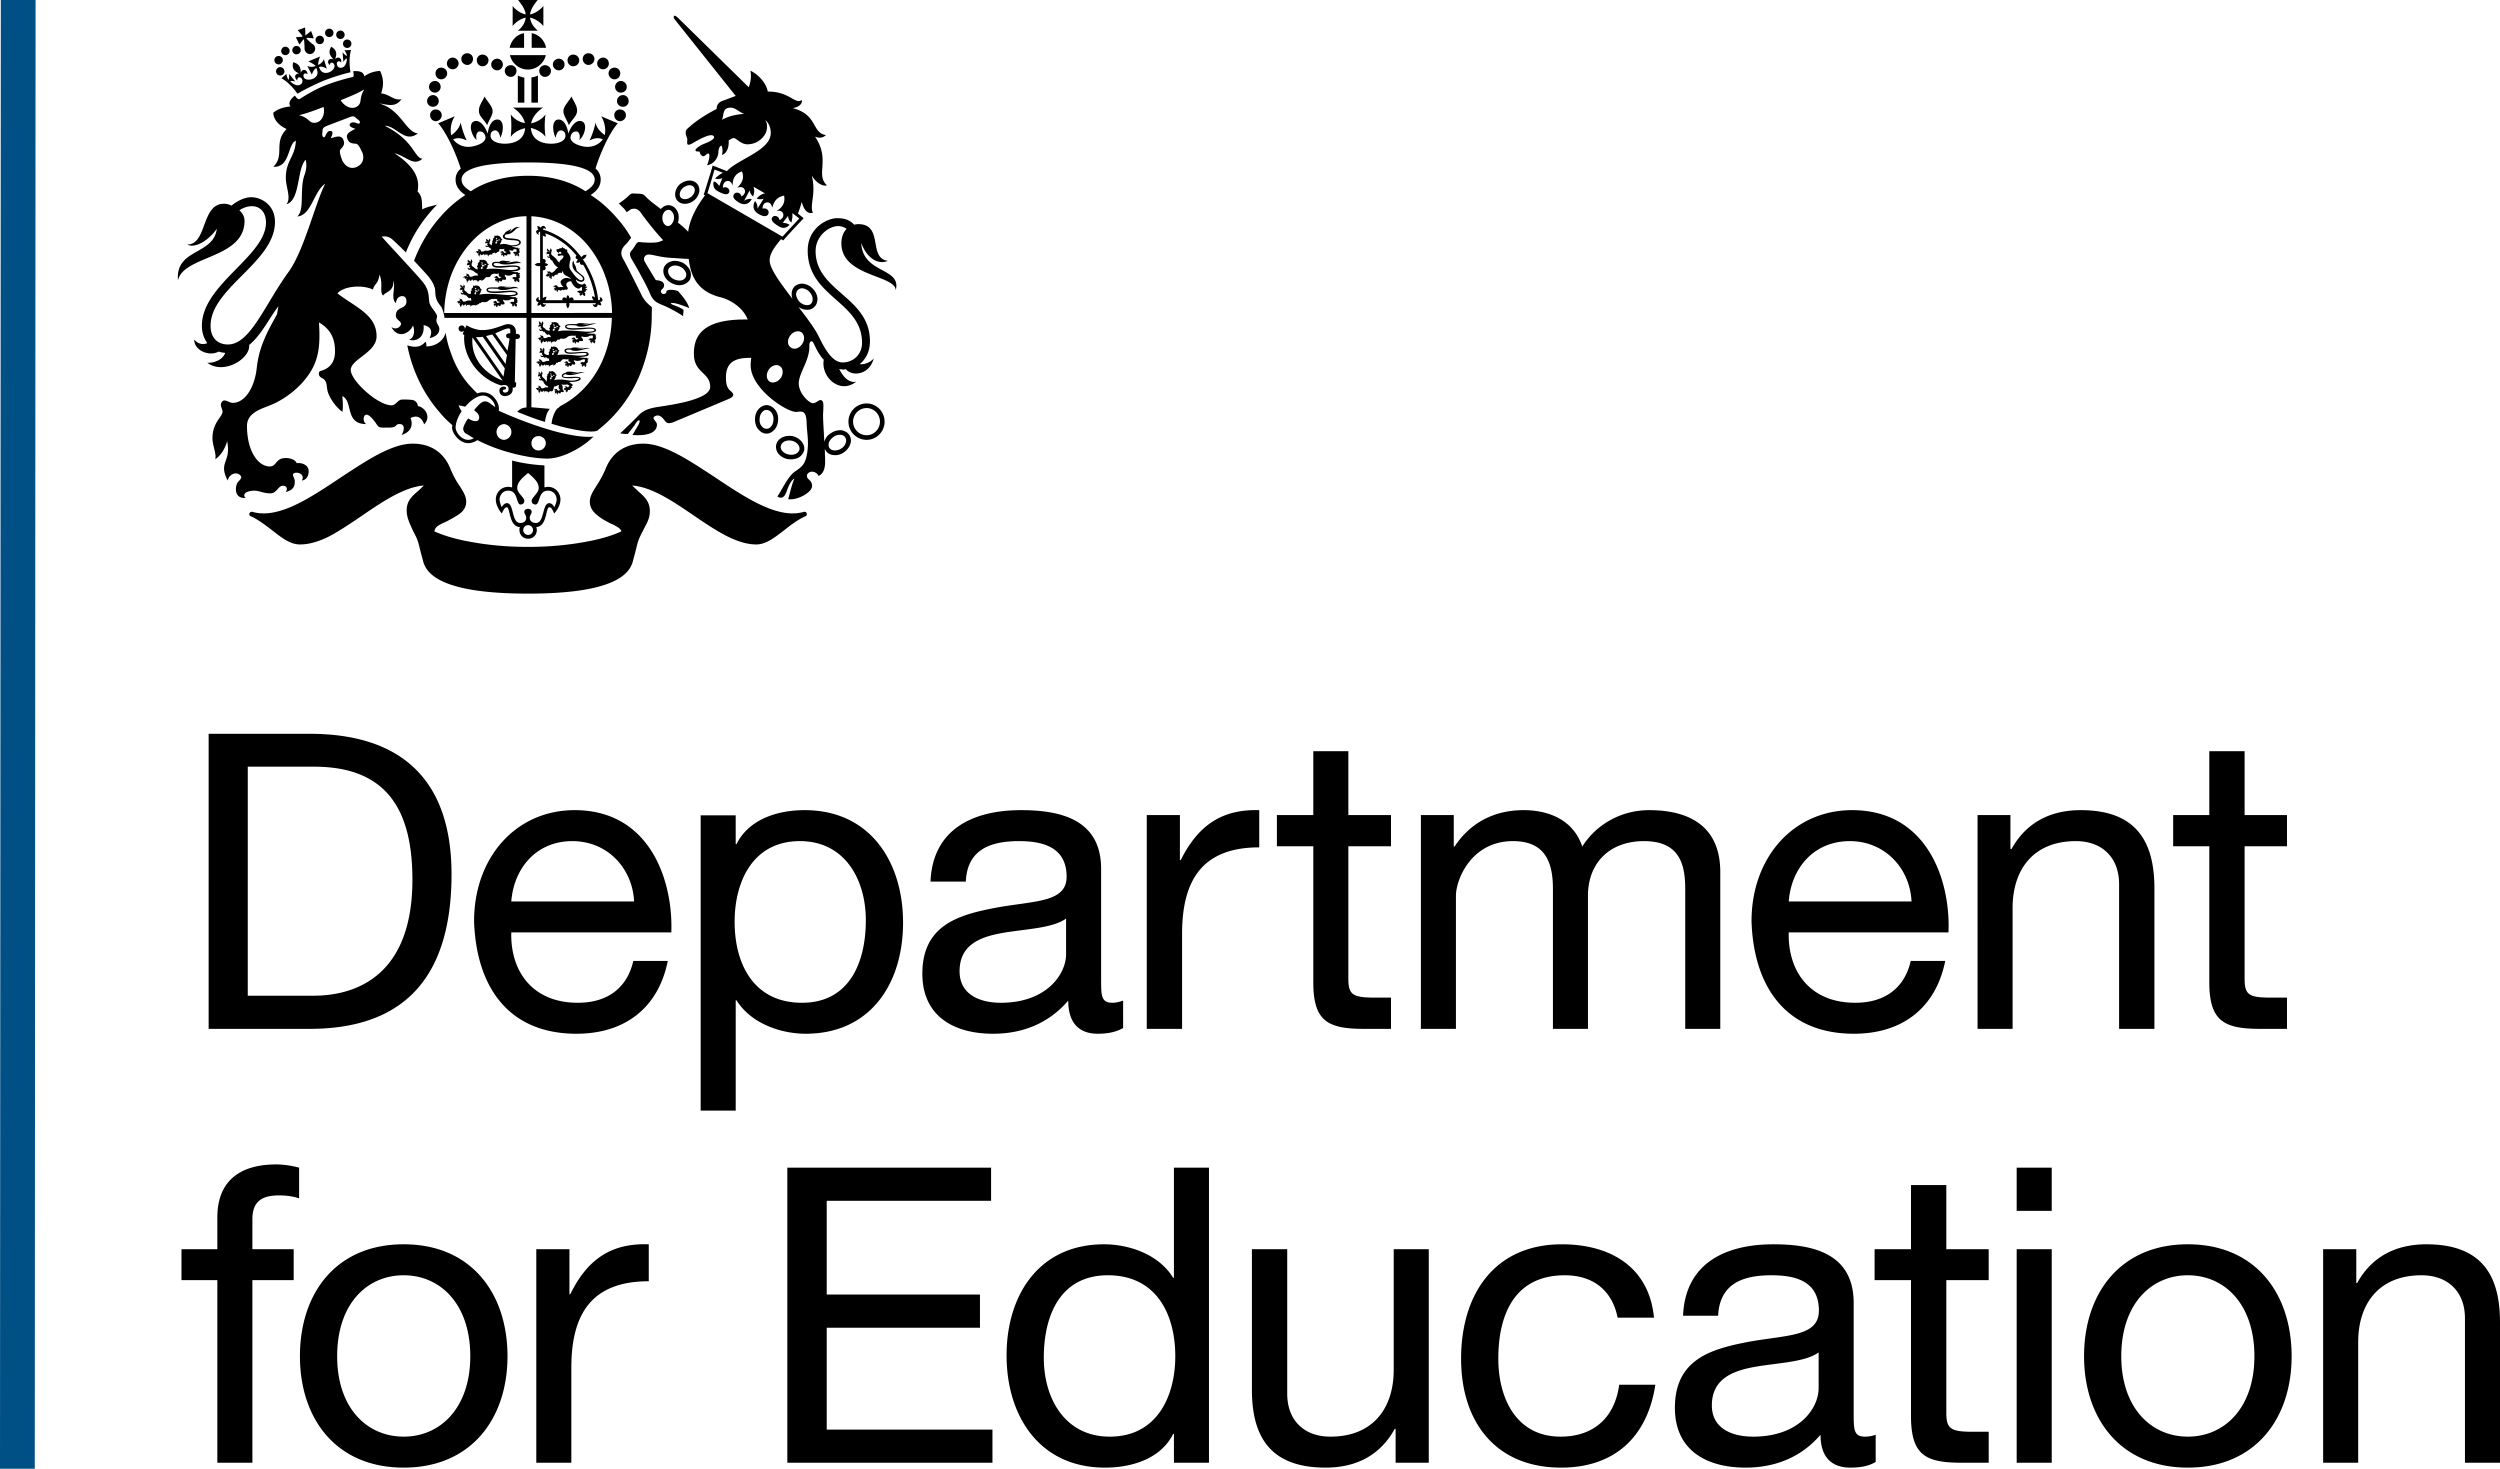 <svg width="400" height="234.993" xmlns="http://www.w3.org/2000/svg"><path d="M.13.0.0 234.993h5.564L5.694.0z" fill="#004f85"/><path d="M371.702 199.87h5.303v5.433h.13c2.348-4.26 6.217-6.216 11.085-6.216 8.998.0 11.78 5.13 11.78 12.476v22.473h-5.607v-23.125c0-4.173-2.652-6.868-6.955-6.868-6.825.0-10.129 4.564-10.129 10.693v19.3h-5.607zm-21.647 29.993c5.868.0 10.65-4.607 10.65-12.866.0-8.346-4.782-12.954-10.65-12.954-5.869.0-10.65 4.608-10.65 12.954.0 8.259 4.781 12.866 10.65 12.866m0-30.776c10.823.0 16.605 7.868 16.605 17.91.0 9.954-5.782 17.822-16.605 17.822-10.824.0-16.605-7.868-16.605-17.822.0-10.042 5.78-17.91 16.605-17.91m-27.386.783h5.608v34.166h-5.608zm5.608-6.13h-5.608v-6.91h5.608zm-16.866 6.13h6.78v4.955h-6.78v21.213c0 2.565.695 3.043 4.216 3.043h2.565v4.955h-4.304c-5.78.0-8.128-1.173-8.128-7.476v-21.735h-5.825v-4.955h5.825V189.61h5.65zm-20.43 16.518c-2.174 1.565-6.434 1.652-10.172 2.304-3.695.652-6.912 2-6.912 6.172.0 3.695 3.217 5 6.607 5 7.434.0 10.476-4.608 10.476-7.738zm9.128 17.518c-1 .609-2.26.912-4.043.912-2.912.0-4.781-1.564-4.781-5.26-3.087 3.609-7.26 5.26-11.998 5.26-6.216.0-11.302-2.738-11.302-9.563.0-7.737 5.738-9.389 11.563-10.52 6.216-1.173 11.476-.781 11.476-5.042.0-4.868-4-5.65-7.607-5.65-4.738.0-8.26 1.434-8.52 6.476h-5.608c.348-8.476 6.869-11.432 14.476-11.432 6.129.0 12.823 1.348 12.823 9.39v17.56c0 2.652.0 3.826 1.782 3.826.479.0 1-.044 1.739-.304zm-41.295-23.082c-.826-4.26-3.826-6.781-8.434-6.781-8.128.0-10.65 6.39-10.65 13.345.0 6.26 2.826 12.475 9.955 12.475 5.434.0 8.694-3.173 9.39-8.302h5.78c-1.26 8.302-6.476 13.258-15.083 13.258-10.433.0-15.997-7.26-15.997-17.431.0-10.259 5.304-18.3 16.127-18.3 7.738.0 13.954 3.607 14.736 11.736zm-30.211 23.212h-5.304v-5.433h-.13c-2.347 4.26-6.172 6.216-11.084 6.216-8.998.0-11.78-5.13-11.78-12.476V199.87h5.65v23.125c0 4.173 2.609 6.868 6.912 6.868 6.825.0 10.128-4.564 10.128-10.693v-19.3h5.608zm-51.033-4.173c7.564.0 10.476-6.476 10.476-12.866.0-6.738-3.043-12.954-10.78-12.954-7.694.0-10.259 6.52-10.259 13.214.0 6.39 3.304 12.606 10.563 12.606m15.866 4.173h-5.607v-4.607h-.13c-1.826 3.738-6.216 5.39-10.911 5.39-10.52.0-15.736-8.303-15.736-17.953s5.173-17.779 15.606-17.779c3.52.0 8.52 1.304 11.04 5.347h.13v-17.605h5.608zm-67.463-47.207h32.601v5.303h-26.298v14.997h24.516v5.303h-24.516v16.301h26.516v5.303h-32.82zm-40.166 13.04h5.304v7.217h.13c2.695-5.52 6.477-8.216 12.562-7.999V205c-9.085.0-12.388 5.173-12.388 13.823v15.214h-5.608zm-21.212 29.994c5.868.0 10.65-4.607 10.65-12.866.0-8.346-4.782-12.954-10.65-12.954-5.912.0-10.65 4.608-10.65 12.954.0 8.259 4.738 12.866 10.65 12.866m0-30.776c10.823.0 16.605 7.868 16.605 17.91.0 9.954-5.782 17.822-16.605 17.822-10.868.0-16.605-7.868-16.605-17.822.0-10.042 5.737-17.91 16.605-17.91m-29.82 5.738h-5.738v-4.955h5.738v-5.086c0-5.564 3.304-8.476 9.433-8.476 1.087.0 2.608.217 3.651.521v4.913c-1-.348-2.173-.479-3.173-.479-2.695.0-4.303.87-4.303 3.825v4.782h6.607v4.955h-6.607v29.211h-5.608zm324.364-74.418h6.782v4.998h-6.782v21.213c0 2.565.696 3 4.217 3h2.565v4.999h-4.26c-5.825.0-8.172-1.218-8.172-7.477v-21.735h-5.782v-4.998h5.782V120.19h5.65zm-42.73.0h5.26v5.433h.174c2.347-4.216 6.172-6.216 11.084-6.216 8.998.0 11.78 5.173 11.78 12.52v22.473h-5.65v-23.17c0-4.129-2.609-6.867-6.912-6.867-6.825.0-10.128 4.564-10.128 10.693v19.344h-5.608zm-10.562 13.823c-.26-5.347-4.304-9.65-9.868-9.65-5.868.0-9.39 4.433-9.78 9.65zm5.39 9.52c-1.522 7.563-6.912 11.649-14.606 11.649-10.91.0-16.04-7.52-16.387-17.996.0-10.259 6.737-17.779 16.083-17.779 12.084.0 15.78 11.302 15.431 19.561h-25.56c-.173 5.955 3.174 11.259 10.65 11.259 4.608.0 7.868-2.26 8.868-6.695zm-83.895-23.343h5.26v5.042h.13c2.521-3.825 6.346-5.825 11.04-5.825 4.174.0 8 1.652 9.39 5.825 2.304-3.651 6.347-5.825 10.693-5.825 6.825.0 11.39 2.87 11.39 9.911v25.082h-5.608v-22.43c0-4.217-1.13-7.607-6.607-7.607-5.434.0-8.955 3.434-8.955 8.737v21.3h-5.607v-22.43c0-4.434-1.391-7.607-6.39-7.607-6.695.0-9.129 6.172-9.129 8.737v21.3h-5.607zm-11.606.0h6.824v4.998h-6.824v21.213c0 2.565.739 3 4.26 3h2.564v4.999h-4.303c-5.825.0-8.129-1.218-8.129-7.477v-21.735h-5.825v-4.998h5.825V120.19h5.608zm-32.254.0h5.303v7.215h.13c2.739-5.477 6.477-8.172 12.563-7.998v5.955c-9.042.0-12.345 5.173-12.345 13.823v15.215h-5.651zm-12.91 16.561c-2.174 1.565-6.39 1.652-10.172 2.304-3.695.652-6.868 1.956-6.868 6.13.0 3.694 3.173 5.042 6.607 5.042 7.39.0 10.433-4.652 10.433-7.738zm9.128 17.518c-1 .565-2.26.913-4.043.913-2.912.0-4.738-1.609-4.738-5.304-3.13 3.652-7.302 5.304-12.04 5.304-6.217.0-11.302-2.782-11.302-9.607.0-7.737 5.737-9.39 11.562-10.52 6.216-1.173 11.52-.782 11.52-4.998.0-4.869-4.043-5.695-7.608-5.695-4.781.0-8.302 1.478-8.52 6.477h-5.65c.347-8.433 6.868-11.432 14.475-11.432 6.172.0 12.823 1.39 12.823 9.39v17.604c0 2.652.0 3.825 1.782 3.825.479.0 1-.089 1.739-.347zm-51.728-29.906c-7.52.0-10.432 6.476-10.432 12.91.0 6.738 3.042 12.954 10.78 12.954 7.65.0 10.215-6.564 10.215-13.215.0-6.433-3.304-12.65-10.563-12.65m-15.866-4.129h5.607v4.608h.13c1.87-3.782 6.217-5.434 10.911-5.434 10.52.0 15.736 8.346 15.736 17.996s-5.13 17.779-15.605 17.779c-3.478.0-8.52-1.348-11.041-5.347h-.13v17.649h-5.608zm-10.65 13.78c-.26-5.347-4.303-9.65-9.867-9.65-5.869.0-9.39 4.433-9.78 9.65zm5.39 9.52c-1.521 7.563-6.911 11.649-14.605 11.649-10.91.0-16.04-7.52-16.388-17.996.0-10.259 6.738-17.779 16.083-17.779 12.085.0 15.78 11.302 15.475 19.561H81.808c-.173 5.955 3.173 11.259 10.65 11.259 4.608.0 7.868-2.26 8.868-6.695zm-67.203 5.563H50.12c4.304.0 15.867-1.173 15.867-18.56.0-11.26-4.173-18.084-15.736-18.084H39.643zm-6.26-41.904h16.171c14.562.0 22.691 7.26 22.691 22.474.0 15.779-6.955 24.734-22.69 24.734H33.383zm104.413-78.548c.956 2.608 2.826 3.521 4.26 2.87-3.216-.393-.609-5.87-4.738-5.87-.217.0-.435.045-.652.09-.696-.739-1.521-1.043-2.695-1.043-1.739.0-4.738 1.652-4.738 5.173.0 7.477 8.694 8.129 8.694 14.78.0 1.912-1.478 3.13-3.087 3.13-1.478.0-2.651-1.653-3.868-4.217-.61-1.217-1.87-2.913-3.217-4.652.392.26.869.436 1.304.436.478.044.912-.13 1.217-.436.304-.26.479-.695.522-1.173v-.045c0-.608-.26-1.217-.739-1.695a2.52 2.52.0 00-1.695-.826c-.479.0-.913.174-1.217.435a1.681 1.681.0 00-.479 1.174v.089c0 .26.045.522.13.739-1.869-2.434-3.651-4.825-3.651-6.13.0-1.173.826-2.216 1.826-3.433.044.044.347.217.347.217l.26-.304c.347-.392 1.043-1.174 2.565-2.782l.089-.13v.044l.347-.391-.912-.74c.217-.565.435-1.173.608-1.869.304 1.218.913 2 1.782 1.74-.565-1.261.566-2.913-.173-5.956.695 1.174 1.739 1.782 2.434 1.565-1.913-1.695.609-4.086-1.913-7.781.826.305 1.348.13 1.74-.26-2.305-.348-1.261-3.26-5.304-4.304 1.043-.173 1.608-.782 1.435-1.304-1.043.782-1.957-1.391-5.434-1.347-.217-1.305-1.435-2.696-2.782-3.348.217 1 0 1.913-.26 2.652L108.456 2.831c-.347-.305-.522-.392-.609-.26-.089.13-.089.303.13.565l9.738 12.215c-.74.26-1.478.565-2.217.825-.479.174-.87.652-.826 1.261-1.826.912-3.39 2-4.216 2.738-.566.522-1.043.653-.522 1.913.173.435-.435 1.608.956.782.955-.565 3.042-1.738 3.347-1 .173.392-.87.87-1.565 1.13-.74.304-1.478.826-1.391 1.086.13.305.695.0.695.305.045.304.305.609.566.609.303.0.652-.609.869-.39.26.173-.09 1.52-.304 1.825 1.086-.13 1.782-1.174 1.825-2 .045-.825.26-.999.436-1.13.173-.089.347.87.13 1.478.565-.13 1.173-.869 1.087-2.304.304-.217.609-.39.826-.39.391.0 1.13 1 2.173 1 1.913.0 3-1.566 3.086-2.305.13-.565.045-1.173-.26-1.608.696.565.913 1.434.913 2.086.0 2.739-4.825 4.043-6.825 5.912a.941.941.0 00-.174.217l-2.303-.912-.13.522c-.045.044-.045.13-.13.435-.261.782-.74 2.39-1.044 3.347l-.13.347.217.13c-1.347 1.783-2.434 3.782-2.695 5.825-.522-.565-1.043-1-1.652-1.478.09-.217.13-.435.13-.652.045-.609-.13-1.174-.521-1.608-.26-.304-.652-.479-1.043-.522-.392.0-.782.13-1.087.435-.09.044-.13.13-.217.174-.09-.045-.174-.13-.217-.174-.782-.565-1.695-1.26-2.26-1.87-.218-.26-.479-.39-1-.39-.175.0-.653-.044-1-.044s-.522.26-.913.608c-.173.174-.695.566-1.304 1l.87.869.39.522c.173-.13.305-.217.435-.304.217-.217.522-.26.826-.26.26.0.695.216 1 .652.174.304 2 2.738 3.565 4.39-.217.089-.348.13-.522.217-.652.26-2.087.174-2.739.13s-.782-.217-1.217.479a6.154 6.154.0 01-.609.869c-.217.26-.391.565.045 1.347.695 1.13 2.347 4.086 2.912 5.434.522 1.348 1.217 1.565 2.26 2s2.87 1.477 3.044 1.695l.089-1c-.304-.304-1.305-.696-1.696-.826-.392-.174-.478-.304-.044-.304.478.0 1.738.435 2.651.826-.304-1.043-1.26-2.13-1.825-2.739-.783-.26-1.522-.26-1.826.0.044.217-.13.479-.435.479-.304.0-.522-.26-.435-.522.089-.305.565-.392.478-1-.089-.566-.826-.653-1.304-.696-.609-.956-1.391-2.304-1.739-2.87-.304-.564-.13-.868.13-1.085.566-.435 1.696.26 4 .39.825.045 1.825.13 2.869.174.303 2.651 1.347 5.216 5.085 6.129 1.826.479 3.695 1.826 4.347 3.564-7.433-.13-8.606 2.782-8.606 5.478.0 3.13 2.608 2.955 2.608 5.303.0 2.043-6.26 2.869-8.13 3.173-1.607.217-2.52.565-3.303 1.347-.739.783-1.521 1.522-2.956 2.913.0.0.61.13 1.218.089l1.042-1.348c.304-.478.522-.869.74-.825.216.044.088.391-.174.869l-.87 1.478c3.652.26 3.913-1.13 3.913-1.652.0-.565-.913-.956-.392-1.304.522-.347 1-.13 1.435.392.39.478.521.912 1.564.521.0.0 7.999-3.347 8.998-3.781.913-.435.652-.826.13-1.26-.608-.523-.695-1.305-.695-2.13.0-2.435 1.435-3.174 4.043-3.13-.045.391-.09.825-.09 1.173.0 3.782 5.739 7.477 7.26 7.477.696.0 1.652-.522 1.695 1.739.045 1.695.392 2.868.09 4.825-.305 1.912-.87 2.216-2.044 3.042-1.13.826-2.26 3.39-2.738 3.913.522.347 1.087.391 1.521-.87.347-.999.739-1.738 1.217-2-.478 1.131-.825 2.783-.999 3.305 1.435.26 3.825-1.087 3.825-2.087.0-1.043-.825-.956-.825-1.652.0-.304.347-.652.825-.652.566.0 1 .479 1.043.696.652-.348 1.087-1 1.043-2.522.0-.565-.045-1.173-.045-1.825.045.089.09.173.13.26.26.435.74.696 1.304.739a2.39 2.39.0 001.609-.435c.565-.392.956-.956 1.086-1.521.044-.13.044-.26.044-.392.0-.304-.089-.609-.26-.87-.26-.391-.652-.608-1.087-.738a2.55 2.55.0 00-1.826.435c-.565.305-.912.826-1.086 1.39-.089-2.086-.26-3.998-.174-4.78.045-1.174.09-1.696-.303-1.87-.348-.173-.783.479-1.348.479-.565.0-2.26-1.522-2.26-3.174.0-1.651 1.782-3.738 1.695-5.998-.045-.696.392-1.043.695-.392.348.739.826 1.782 1.609 2.608-.479 2.826 2.608 5.564 5.173 3.521-1.261.217-2.13-.912-2.695-2.043.217.045.435.09.695.09.13.0.217-.045.392-.045.869 1.13 3.695 1.042 4.433-1.739-.478.609-1.521 1.043-2.26.912 1.087-.825 1.652-2.173 1.652-3.651.0-7.129-8.694-7.955-8.694-14.432.0-2.434 2.13-3.999 3.608-3.999.565.0 1 .217 1.348.435-.566.609-.87 1.435-.826 2.522.217 5.129 8.607 4.868 8.694 7.302.956-3.695-5.303-2.564-5.52-7.563m-22.3-19.692c.391-.782.0-1.956 1.434-1.956.696.0 1.304.696 2.13 1-1.347.089-2.565.391-3.564.955m-7.65 15.736c-.045.392-.218.782-.48 1.043a.823.823.0 01-.521.217c-.479-.045-.87-.609-.87-1.26v-.09c0-.435.174-.782.436-1.042.13-.09.305-.217.565-.217.26.044.435.173.522.303.26.26.347.652.347 1.043m24.734 36.036c.089-.392.39-.783.782-1.043a1.6 1.6.0 011.304-.304c.174.045.435.13.566.39a.87.87.0 01.13.696 1.634 1.634.0 01-.782 1.088c-.696.435-1.522.391-1.87-.09-.173-.26-.13-.521-.13-.738m-5.216-23.908c.044-.174.089-.479.304-.652.217-.217.478-.26.695-.26.392.044.826.216 1.174.608.304.347.522.782.478 1.217a.912.912.0 01-.26.652c-.217.217-.479.217-.696.217-.391.0-.825-.217-1.173-.565-.304-.347-.522-.826-.522-1.217M113.197 30.91c.392-1.26 1.13-3.782 1.13-3.782l1.348.522c-.392.173-.87.522-1.26.912.26.13.825.13 1.173-.089l-.522 1.304c-.13-.217-.479-.695-.87-.738-.26 1.042.392 1.434.913 1.695.783.392 1.304.478 1.522.089.26-.435-.26-1.086-.956-.783-.045-.695.347-1.087.782-1.087.39.0.652.347.782.783-.089-1.13.436-2 1.478-2.304.392 1.087.045 1.825-.782 2.608.435-.174.956-.13 1.13.173.26.348.174.87-.435 1.218-.13-.696-1-.783-1.217-.304-.26.435.13.869.869 1.304.87.478 1.521.217 2-.566-.26-.089-.783-.044-1.218.26l.87-1.651c.044.26.173.652.565.956.13-.347.304-1 .044-1.565l1.87 1.087c-.61.045-1.087.522-1.348.826.478.174.912.089 1.13.0l-1 1.608c.045-.565-.173-.999-.39-1.217-.436.782-.305 1.521.521 2.043.739.435 1.304.522 1.565.09.305-.48-.174-1.131-.87-.913-.044-.696.391-1.043.826-1 .391.0.653.435.696.87.304-1.087.782-1.74 1.913-1.957.217 1.088-.26 1.956-1.261 2.478.435-.13.87-.044 1.043.26.217.392.089.913-.522 1.174-.09-.695-.913-.869-1.174-.39-.217.347.09.782.87 1.26.434.304 1.13.696 1.912-.089-.26-.26-.87-.347-1.087-.347l.869-1.13c-.045.435.26.912.522 1.087.13-.565.217-1.13.13-1.521l1.13.869s-1.782 1.912-2.695 2.912zm11.737 29.559c-.522.695-1.304.912-1.826.565-.522-.392-.565-1.217-.09-1.913.436-.652 1.261-.912 1.783-.522.522.347.565 1.217.13 1.87m3.39-5.39c-.478.695-1.26.912-1.781.521-.566-.347-.609-1.217-.13-1.869.478-.695 1.304-.912 1.825-.565.522.391.565 1.26.09 1.912M107.28 41.861c-.435.13-.782.435-1 .825-.434.956.13 2.13 1.261 2.652.61.304 1.304.392 1.87.173.435-.173.782-.435.999-.825.173-.392.173-.87.044-1.304-.217-.566-.695-1.088-1.304-1.391-.608-.26-1.304-.348-1.869-.13m.565 2.825c-.739-.347-1.13-1.087-.869-1.652.13-.26.392-.392.566-.478.39-.13.869-.09 1.304.13.435.173.738.565.912.956.045.173.089.435-.044.695-.13.26-.348.39-.522.479-.391.13-.87.089-1.348-.13m13.65 20.648c-.436.391-.696 1.042-.696 1.738v.045c0 .652.217 1.304.652 1.695.304.347.739.565 1.173.565.435.0.826-.173 1.174-.521.435-.392.696-1.043.696-1.74a2.234 2.234.0 00-.479-1.564c-.347-.435-.826-.696-1.304-.739-.435.0-.869.174-1.217.522m1.13 3.26c-.304.0-.522-.13-.652-.304-.304-.26-.479-.739-.435-1.217.0-.478.173-.912.478-1.217.13-.13.348-.304.652-.26.61.0 1.13.695 1.088 1.521.0.479-.174.956-.479 1.217-.13.13-.347.304-.652.26m-13.736-39.21c-.869.695-1.13 1.913-.565 2.652.565.738 1.782.782 2.695.044.479-.347.782-.912.87-1.434.044-.435-.045-.87-.305-1.174-.217-.305-.608-.522-1-.565-.565-.09-1.174.13-1.695.478m-.13 1.695c0-.347.217-.782.608-1.087.347-.26.74-.39 1.087-.347.174.0.392.089.566.305.13.174.173.435.13.609-.045.347-.26.695-.609.956-.565.435-1.304.478-1.652.044-.089-.13-.13-.26-.13-.478m16.127 39.076c-.392.26-.609.608-.696 1.042a1.723 1.723.0 00.435 1.478c.348.392.87.696 1.478.783.566.089 1.13.0 1.609-.217.522-.304.825-.696.956-1.217.173-1-.696-2-1.913-2.26-.652-.09-1.347.0-1.87.39m1.348 2.566c-.825-.13-1.434-.783-1.304-1.348a.94.94.0 01.391-.609c.347-.26.826-.347 1.304-.26.739.13 1.304.695 1.304 1.26v.13c-.13.61-.869 1-1.695.826m9.52-5.26a2.913 2.913.0 002.912 2.913c1.565.0 2.87-1.304 2.87-2.912.0-1.609-1.305-2.913-2.87-2.913a2.913 2.913.0 00-2.912 2.913m.739.0a2.18 2.18.0 012.173-2.174c1.174.0 2.13 1 2.13 2.174.0 1.173-.956 2.173-2.13 2.173a2.18 2.18.0 01-2.173-2.173M69.898 50.859c.26-.696-1.043-1.522-1.217-2.565-.13-1.043.0-2-1.218-3.39-1.13-1.348-5.172-5.652-6.39-7.043.304-.044 1.043-.173 1.783.522a65.29 65.29.0 012.086 2c1.087-2.695 2.391-4.738 4.26-6.868.26-.26.479-.522.74-.783-.696.217-1.74.391-2.392.783-.044-1.174.045-2.13-.739-2.87.304-1.651.045-3.65-3.694-6.128 1.912.478 3.042 2.173 4.477.869-1.304-.045-1.304-2.913-6.042-5.26 1.825-.044 3.216 2.87 5.303 1.217-1.956-.217-2.608-3.695-6.13-4.781 1.218.13 2.479.739 3.522-.696-1.217.305-1.956-.826-3.26-.912.478-1.522.347-2.478-.174-3.608-.913.044-1.826.347-2.521.869-.13-.826-1-.87-1.782-.826.044.39.217.913-.174.956-.609.13-2.739.695-4.347 1.347-1.608.61-3.477 1.783-4 2.13-.346.217-.608-.304-.825-.521-.565.478-1.13 1.087-.695 1.738-.913.09-1.913.304-2.739 1 0 1.042.87 2.043 2.13 2.608-2.173 2.173-.217 4.173-2.13 6.042 2.739.13 2.26-3.651 3.608-4.173-.13 2.652-1.608 3.13-1.608 5.955.0 1.522.912 3.217.089 4.217 2.26-.652 1.652-5.651 3.086-7.13.217.87.09 1.696-.217 2.522-.782 2.347.09 5.52-1.13 6.564 2.304-.217 2.565-3.912 4.477-5.26-1.652 3.304-3.303 10.39-5.738 13.954-3.912 5.303-6.216 11.78-9.824 11.78-1.608.0-2.782-1-2.782-3 0-6.042 10.303-10.171 10.303-16.605.0-2.825-2.304-3.955-3.782-3.955-1 0-2.174.521-3.174 1.347a2.53 2.53.0 00-1.217-.304c-3.651.0-2.651 6.564-5.868 6.52 1.26.696 3.478-.695 4.738-2.52-.522 4.26-6.65 3.13-6.216 8.258.87-3.999 10.65-3.434 10.65-9.52.0-.695-.347-1.26-.826-1.695.74-.478 1.391-.652 2.043-.652 1.174.0 2.217.87 2.217 2.609.0 5.39-10.258 9.91-10.258 16.518.0 1.13.347 2.043.869 2.782-.74.305-1.478.13-2.087-.566-.044 1.696 2.348 2.782 3.912 1.913.304.13.696.174 1.043.217-.478 1.26-2.043 1.652-2.869 1.565 2.565 2 6.912-.609 6.694-2.826 2-1.651 3.26-4.39 4.695-6.216-.089.435-.174.826-.217 1.261-1.478 2.695-2.869 5.086-3.26 8.607-.304 2.956-1.782 5.607-3.869 5.607-.435.0-1.217-.608-1.565-.303-.652.565-.044 1.173-.044 1.695.0.869-1.609 1.695-1.609 4.26.0 1.173.696 2.564.436 3.347.652-.347 1.521-1.435 1.912-2.87.696 3.435-1.478 3.261.09 6.304.216-1 1.216-1.391 1.825-1 .609.435.305.695-.13 1.173-.479.435-.87 2.739 1.173 2.608-.347-.26-.39-.869.652-1.087 1.435-.304 1.826.347 3.348.347.955.0 1.217-1.217 1.956-1.217.739.0.739.609.478 1 1.217-.304 1.435-.956 1.435-1.652s-.566-1.086-.13-1.348c.434-.26 1.825.045 1.26 1.174.695-.13 1.086-.652 1.086-1.522.0-.912-1-1.39-1.913-1.26-.173-.522-.999-.826-1.738-.826-1.696.0-1.435 1.348-2.565 1.348-1.87.0-3.651-2.435-3.651-6.477.0-2.174 2.347-2.739 3.999-3.434 1.652-.696 4.52-2.478 6.26-5.39 1.39-2.304 1.434-4.782 1.26-7.738 2.304 1.304 2.565 3.26 2.565 4.651.0 1.783-.913 2.522-1.652 2.87-.652.303-.826.173-.913.521-.089.479.217.74.522.87.826.434.652 1.26.87 2.13.26.868 1.042 2.26 2.347 3.26.13-.566.089-1.392.0-2.522 1.782.87.347 4.478 3.825 4.478-.609-.392-.479-1.348-.09-1.478.348-.13.827.26 1.522 1.173.652.956.479.87 2.13.87 1.608.0.913-.566 1.782-.566.87.0.783 1 .304 1.739 1.478-.435 1.913-1.565 1.435-2.695 1.304-.696 1.956.303 2.173.999 1.26-1.26.0-2.825-1-2.912.0-.479-.434-.956-.955-1-.522-.044-1.043-.089-1.652-.044-.609.044-.912.912-1.608.912-2.217.0-6.52-3.955-6.52-5.65.0-1.74 4.129-2.783 4.129-5.39.0-3.478-3.39-4.652-6.26-6.869 1-1.174 4-1.434 5.695-.609.173-.956.782-.739 1.043-2.39.608 1.477-.045 2.738.565 3.347.478-.696 1.739-.609 1.652-2.391.391 1.086-.479 2.825.391 3.608.13-.956.696-1.13 1.043-1.13s.652.26.652.825c0 1.391-1.695.74-1.695 2.304.0.652.826.87.826 1.304.0.392-.696 1.087-1.522.522.304.609.826 1.13 1.565 1.13s1.565-.608 1.87-1.39c.39.999.088 2.086-.61 2.26.74.347 2.522.0 2.304-2.304 1.043.173 1.565.869.956 2.086.826-.217 1.565-.608 1.565-1.478.0-.695-.695-.912-.392-1.782m-19.517-31.21c-.956.089-.913-.826-2.565-1.218 1.13-.217 2.652-.825 3.956-1.304.26 1.087-.217 2.435-1.391 2.522m6.65 7.085c-1.217.522-2.13-.565-2.347-1.26-.26-.74-.435-1.348-.173-1.61.522-.521.695-.912.391-1.564-.391-.739-1.173-.392-2-.173.393-.74.436-1.218-.13-1.174-.651.089-.651 1.13-.999 1-.347-.13-.173-.739-.173-1.042.0-.436.305-.61.739-.783l3.52-1.347c.436-.174.74-.26 1.043.044.26.26.826.522.652.87-.173.347-.912-.391-1.434.0-.435.347-.045.695.739.912-.783.435-1.565.739-1.304 1.521.217.696.608.826 1.347.87.392.0.652.565 1 1.26.347.652.435 1.913-.87 2.478m.217-9.78c-.912.738-2.173.044-2.738-.913 1.304-.522 2.782-1.13 3.782-1.739-.913 1.434-.304 2.043-1.043 2.652m-2.133-8.91c.26.391.348.61.392.913-.217-.089-.435-.26-.695-.608l.13 1.565c.173-.305.347-.479.565-.566-.044 1-.478 1.435-.826 1.478-.391.13-.738-.173-.782-.522-.089-.435.305-.695.696-.303.089-.956-.696-.913-1-.522.392-.913.217-1.522-.608-2-.479.826-.26 1.391.391 2.043-.652-.304-1.217.217-.652.913.13-.609.652-.479.783.0.089.435-.305.956-.956 1.173-1 .26-1.304-.347-1.522-.869.217-.13.696-.089 1.26.26l-.478-1.52c-.217.521-.522.738-.912.912-.045-.435.305-1.348.305-1.348l-1.87.783s.87.391 1.174.738c-.391.13-.782.217-1.347.0l.739 1.391c.173-.608.478-.999.738-1.042.174.522.392 1.173-.478 1.652-.652.303-1.304.217-1.521-.13-.26-.436.044-.913.565-.566-.09-.869-.87-.869-1.087-.217.0-.912-.26-1.434-1.217-1.695-.217.912.089 1.434.999 1.825-.522-.089-1.043.436-.347 1.088.0-.566.478-.652.739-.26.173.26.13.695-.217.912-.305.217-.913.217-1.652-.522.217-.09.478-.045.825.044l-1-1.217c.044.435.0.739-.089.956-.174-.26-.26-.478-.347-.956l-.783.696c.74.435 1.565 1.087 2.565 2.477 1.043-.652 2.956-1.565 4.086-2.043 1.174-.478 3.173-1.13 4.39-1.39-.26-1.696-.13-2.74.09-3.565zm-7.78-2.086.565 1.174.652-.826c.044.0.044.0.089.045.044.392.089 1.087.089 1.434.0.479.392.87.869.87.435.0.826-.391.826-.87.0-.303-.174-.608-.435-.739-.348-.26-.696-.608-.956-.869.0-.044.044-.089.044-.13l1.13.09-.435-1.175-.869.696h-.044l-.045-1.26-1.173.434.782.956c-.045.0-.045.045-.045.09zm4.303.913a.682.682.0 000-.956.682.682.0 00-.956.0.682.682.0 000 .956c.26.26.696.26.956.0m1.521-1.13a.683.683.0 000-.956.682.682.0 00-.956.0.682.682.0 000 .956c.26.26.696.26.956.0m1.783.304a.682.682.0 000-.956.683.683.0 00-.956.0.683.683.0 000 .956c.26.26.695.26.956.0m.13 1.435c.26.26.695.26.956.0a.683.683.0 000-.956.683.683.0 00-.956.0.683.683.0 000 .956m-7.65 1.217c.391.0.695-.304.695-.652a.686.686.0 00-.696-.696c-.347.0-.652.304-.652.696.0.347.304.652.652.652m-1.782.13c.39.0.696-.304.696-.652a.687.687.0 00-.696-.695c-.347.0-.652.303-.652.695a.67.67.0 00.652.652m-.391.783a.669.669.0 00-.652-.652c-.392.0-.696.303-.696.652.0.391.304.695.696.695.347.0.652-.304.652-.695m.26 1.825a.687.687.0 00-.695-.695c-.347.0-.652.305-.652.695a.67.67.0 00.652.652c.39.0.696-.305.696-.652m44.946 48.381a.456.456.0 00.217.13c1.088.304 2.304-.478 2.956-.303-.869-.305-1.39.217-2.216.044.478.0.999-.089.999-.217-.347.217-1.391-.174-1.826.09-.044.044-.089.044-.089.088-.347.089-.609.26-.609.479.0.738 2.739.173 2.739.391.0.217-.522.392-1.26.392-.566.0-1.479-.347-2.696-.089.09-.217.347-.522.217-.652.13-.045.174-.09.174-.174-.045-.089-.13-.089-.174-.089.045-.089.0-.13-.044-.173-.045.0-.045-.09-.09-.13.0.0-.088-.09-.216-.13-.09-.09-.174-.09-.217-.09-.045.0-.13.045-.174.045-.044.0-.089.0-.13.044-.045-.044-.089-.089-.174-.089-.044.09-.044.174.0.304-.13.0-.217.217-.303.217l.089.089c-.09.13-.09.304-.217.304.089.044.089.089.13.13-.045.217-.09.479-.045.652-.173-.173-.435-.565-.608-.652-.13-.13-.174-.174-.174-.347.0-.13.089-.26.089-.392.0.0-.045-.089-.045-.13a.236.236.0 00-.217-.13c.045.044.09.089.09.13-.045.044-.045.089-.045.089-.045.044-.089.089.0.13v.089c0 .045.0.045-.045.0-.044-.089-.089-.217-.173-.217h-.045v-.044c0-.09-.089-.174-.217-.045.0.0.09.0.09.045.0.044-.045.089-.045.089.0.089.089.13.173.13.045.0.045.0.045.044v.045c.044.0.0.0.0.0-.174-.09-.26.0-.26.089v.089c-.045.044-.09.13.044.217.0-.045.0-.13.045-.13h.044l.045.044s.044.0.089-.044h.044l.045.044c-.09.13-.09.26.044.304h.045c0 .217-.305.174-.26-.045-.174.26.088.479.303.348.044-.045.044.0.044.0.0.044.045.089.09.089.0.0.0-.045.044-.045.0.09.044.13.13.174-.044-.045.0-.09.0-.09.045.0.0.306.304.523.089.173.217.26.392.26.089.13.13.26.13.26-.045.0-.435-.044-.522.0-.089.045-.26.13-.347.13l-.045.045v-.044c-.089.0-.173.0-.217-.045-.089-.089-.044-.13-.089-.173-.044-.09-.089-.13-.13-.13h-.089c-.044-.045-.174-.09-.26-.045.089.044.13.044.173.13-.044.0-.044.045-.044.045-.045.089.0.13.217.217v.044h-.13c-.09-.089-.09-.174-.217-.13l-.045.044h-.044c-.09-.044-.26.09-.174.217.0.0.044-.089.13-.089v.045c0 .13.09.217.305.089.045-.045.045.0.045.0-.09.089-.217.173-.09.26.0.0.0.045.045.045v.044c-.044.13.09.217.174.217-.045-.044-.09-.089-.045-.217l.045.045c.13-.045.044-.217.13-.26.0.0.044.0.044.044s.045.173.174.173c.13.0.174-.13.174-.217.044.045.089.09.089.13.0.0.089-.044.089-.088.044.089.044.173-.045.26.045.0.174-.089.217-.26.0.044.045.044.045.089h.304v.13s.045-.045.09-.045c.044.0.0.13.044.217.044-.347.26-.217.478-.39v.044a.096.096.0 01-.089.09c.09.0.348-.09.348-.218.0-.044.13-.217.173-.608h.09c.303.0.434-.217.738-.26-.089.088-.089.303-.089.434.0.174.174.347.26.392v.044c-.13.0-.216.0-.216.045-.26.13-.26-.347-.522-.26l-.045.044c-.13.0-.26.13-.217.217.045-.044.09-.089.13-.089v.045c0 .044.045.089.13.089.045.0.045-.045.09-.045l.044.045c0 .089-.347-.045-.26.217.0.0.0.044.044.089-.044.089.045.13.174.089.0.0-.09-.045-.045-.09h.045s.044.0.044-.044c.045.0.045.0.045.045.0.0-.045.0-.045.044l.045.09c0 .088.13.173.26.088-.044.0-.13.0-.13-.044l.044-.045c.045.0.045-.044.045-.089.0-.044.0-.044.044-.044h.045c.044.0.044.0.044.044.045.045.13.09.217.045.13-.045.0-.174.13-.217h.13c.131.044.218.044.261.0.045-.09.0-.304-.13-.391-.089-.045.13-.565-.26-.826.173.045.782.13.869.0.217.045.391.174.435.174.0.044.044.089.0.13-.174.09-.174.174-.26.174-.045-.045-.13-.13-.174-.13-.045-.045-.09-.045-.13.0-.09-.045-.174.0-.217.088.044.0.089-.044.173.0v.045c-.044.0.0.044.0.089h.045s0 .044-.045.044c-.089-.044-.26-.044-.217.045.0.044.045.044.045.089-.09.044-.09.174-.045.217.0-.045.0-.089.09-.089.044.0.044.044.044.044.044.045.173-.089.26-.044-.089.044-.173.089-.13.174v.044c0 .09.0.174.13.217.0.0-.044-.089.0-.13h.09c.173-.09.088-.217.13-.26.044-.09.13.088.303-.045.0.0.045-.045.0-.13.045.044.09.089.174.044-.13-.089.0-.13.044-.217h.045c.044.0.089.0.173-.089-.089.0-.26-.13-.173-.173.173-.09.26-.174.173-.26-.173-.218-.478-.218-.478-.436h.26c.956.0 1.522-.26 1.522-.522-.045-.652-2.826.045-2.826-.435.0-.13.217-.217.392-.304m-2 .09c.045.044.217.13.305.13-.13.044-.089.089-.173.089-.09.0-.13-.13-.13-.217m-.174-.09c-.045.045-.13.13-.217.045-.045-.044.0-.089-.09-.217.09.09.261.174.306.174m-.305.652c.044-.09.044-.13.089-.13.044.0.089.0.089-.045.044-.089-.045-.089-.09-.13.045.0.09-.045.045-.09.0.0-.089.045-.089.0l.045-.044c.044-.044.044-.044.089.0l.217.09c.044.044.089.044.089.088.0.0.0.09-.045.09.0.0.0-.09-.044-.09-.045.0-.045.045-.045.09-.044.0-.089-.045-.13.0.0.044.0.088.045.13.0.044.0.089-.045.13.0.044-.089.13-.174.089-.089-.045-.089-.13-.044-.174m3.36-4.564c0 .045.09.09.174.13 1.086.305 2.304-.478 2.956-.303-.826-.304-1.391.217-2.174.044.479.0.956-.089 1-.217-.391.217-1.435-.173-1.87.09l-.044.044c-.609.0-1.087.0-1.087.391.0.826 2.217.348 2.912.348.696.0.609.089.609.217.0.173-.782.217-1.174.217-.609.0-2.434-.304-3.52-.09.088-.173.26-.391.173-.521.089-.045.173-.13.173-.217-.089-.045-.13-.09-.217-.09.045-.044.0-.13-.044-.173.0.0-.045-.13-.09-.13.0-.045-.088-.089-.216-.174-.13-.044-.217-.044-.26-.044-.045-.045-.13.0-.13.0-.09.0-.13.0-.13.089-.09-.09-.131-.09-.218-.09-.044.09-.044.131-.044.261-.09.045-.174.26-.26.26.044.045.044.09.088.09-.089.173-.13.347-.217.347.045.044.045.089.09.089-.045.089-.045.217-.045.304h-.174c-.13-.045-.173.0-.435-.174-.13-.089-.13-.174-.13-.304.0-.173.044-.304.044-.435.0.0-.044-.089-.044-.13-.045-.089-.174-.174-.217-.13.044.0.089.044.089.13l-.09.089c0 .044-.044.089.0.13l.045.045s0 .044-.044.089c-.045-.13-.09-.26-.174-.26h-.044v-.045c0-.13-.13-.174-.26-.09.044.045.088.045.088.09.0.044-.044.089-.044.089.0.13.089.173.217.173h.044v.045c0 .044.0.044.0.0-.217-.045-.305.044-.305.089v.089c-.044.044-.089.173.045.217.0.0.0-.09.044-.09.0.0.045.0.045-.044.0.045.044.045.044.09.045.0.045.0.13-.045.0-.045.0-.045.045.0.0.0.045.0.045.044-.13.13-.09.26.044.304.045.0.045.0.045.045.0.217-.304.173-.304-.045-.174.26.13.435.347.305h.044c0 .045.045.09.09.09.0.0.0-.045.044-.045v.044c0 .045.044.13.13.13-.044-.044.0-.089.0-.089.045.0.045-.089.347.045.0.089.045.089.09.13l.216-.045c-.044.174.045.392.0.392-.044.0-.391.0-.478.045-.174.089-.565.217-.652.044-.045-.044-.045-.089-.09-.173-.044-.045-.088-.09-.13-.09h-.088c-.045-.088-.217-.088-.26-.044.044.0.088.0.13.09v.088c-.045.045-.045.13.216.217.0.0.045.045.0.045-.044.0-.089.0-.13-.045-.089-.044-.089-.174-.217-.089.0.0-.044.0-.089.045v-.045c-.13.0-.304.13-.217.26.0-.044.045-.089.13-.089v.045c.045.13.09.26.348.089.044-.045.044.0.044.0-.089.089-.217.217-.13.304.044.0.044.0.089.044h-.045c0 .174.13.26.217.26a.33.33.0 01-.089-.216h.09c.13-.045.088-.174.13-.217h.044c0 .044.045.217.174.173.173.0.217-.13.217-.173v-.045c.044.045.089.09.089.174l.089-.09c.044.045.044.131-.045.261.045-.044.174-.13.217-.26.045.0.045.044.045.044h.044c.045.045.13.045.26.0h.045c-.044.09-.044.13.0.174.0-.045.045-.09.045-.09.044.0.0.174.089.218.044-.347.347-.26.565-.392.044-.044.044-.044.044.0-.044.045-.044.09-.089.13.217.13.479-.217.566-.391.0-.045.044-.045.044-.09.045.045.045.09-.044.13.26.0.217-.173.347-.173.695.045.13-.608 1.304-.391.089.0.217-.09.304-.13-.09.13-.09.478.089.478.089.044.217.089.26.13-.089.045-.173.045-.217.09-.26.173-.26-.393-.522-.261-.044.0-.089.0-.089.044-.089.0-.26.13-.217.217.045-.044.09-.089.174-.089v.045c0 .044.0.089.089.089h.133c0 .13-.303-.045-.26.217l.044.089c0 .089.045.173.217.13a.096.096.0 01-.089-.09h.09v-.044h.088c0 .045-.044.045-.044.045.0.044.0.089.044.13-.044.09.13.174.26.09-.044.0-.13.0-.13-.09h.045c.045-.044.045-.089.045-.13h.089c.044-.045.044.0.089.0.0.089.089.13.173.089.174-.09.045-.217.174-.26h.13c.13.044.304.044.347.0.045-.09.045-.348-.13-.436-.089-.044.0-.13-.089-.26.174.044.347.13.522.13.392.0.565-.044.782-.173.217-.13.435-.045.479-.045s.089.045.044.09c-.089.216-.044.216-.089.304-.089.089-.217.044-.347.0-.044.0-.13.044-.13.044-.09.045-.217.13-.26.26a.33.33.0 01.216-.088s-.044.0-.044.044c0 .13.13.174.26.045.0.0.045.0.0.044-.089.045-.26.174-.13.217.0.0.0.045.045.045-.045.089.0.173.089.173-.045-.044-.045-.044.044-.13h.045c.089.0.089-.173.217-.217.0-.044.044-.044.0.0-.045.09-.09.217.0.217l.044.045c0 .089.09.13.217.044l-.089-.044c.045-.045.09-.13.09-.13.13-.174-.045-.174-.045-.26.044-.131.217-.045.26-.261.045-.045.045-.09-.044-.13.044.0.13.0.173-.09-.173.045-.089-.088-.089-.173v-.045c.09-.044.13-.089.13-.217-.044.09-.217.13-.217.0.0.0.0-.089-.13-.044-.26.0-.652-.045-1.13-.089.0.0-.045-.045.0-.045.478-.044 1.478-.089 1.478-.39.0-.26-.045-.435-.87-.435-.868.0-2.738.305-2.738-.174.0-.217.347-.217.826-.173m-2.739-.045c-.044.045-.13.13-.217.045-.044-.09.045-.09-.044-.217.044.044.217.13.26.173m.174.479c-.045.0-.045-.09-.09-.09-.044.0-.044.045.0.09-.088.0-.13-.045-.173.044.0.045.0.045.045.13v.09c-.045.088-.13.173-.217.13-.09-.045-.09-.174-.045-.217.045-.045.045-.09.09-.09a.096.096.0 00.088-.088c.045-.045.0-.09-.089-.13.09.0.09-.045.09-.09-.045.0-.13.045-.13.0l.044-.044c.044-.045.044-.045.089.0l.26.089c.044.044.089.044.044.089.0.044.045.089.0.089m.13-.174c-.088.0-.13-.13-.088-.217.044.045.217.09.303.13-.13.045-.13.09-.217.09m6.317-2.496v-.045c.09.0.13-.089.09-.217-.045.09-.217.174-.217.0.0.0.0-.089-.174-.089-.26.045-.522.0-1-.044-.044.0-.088-.045.0-.045.48-.044 1.392-.13 1.392-.435.0-.26-.26-.435-1.174-.435-.87.0-3.565.304-3.565-.174.0-.304.913-.217 1.609-.173.0.044.089.089.173.13 1.13.304 2.435-.522 3.087-.347-.87-.305-1.435.217-2.304.044.522.0 1.043-.089 1.087-.217-.392.26-1.478-.173-1.956.13-.045.0-.045.0-.089.045-.826.0-1.826-.09-1.826.39.0.87 3.043.348 3.782.348.739.0.913.089.913.217.0.217-.74.26-1.174.26-.652.0-3.521-.39-4.695-.044.09-.174.347-.479.217-.61.13-.044.174-.13.217-.26-.089-.044-.173-.089-.217-.089.0-.044-.044-.089-.089-.13.0.0.0-.13-.044-.173-.045-.045-.13-.09-.26-.174-.13-.044-.218-.044-.261-.044-.045-.045-.13.0-.174.0-.044.0-.13.0-.13.089-.044-.09-.13-.09-.217-.09-.044.09-.044.174.0.305-.13.0-.217.26-.347.217.044.09.089.13.13.13-.089.13-.13.348-.217.348.045.089.09.13.13.13.0.089-.044.174-.044.26l-.13-.044h-.13c-.045-.045-.09-.045-.13-.045-.174.0-.261-.26-.523-.391-.13-.09-.173-.174-.173-.347.0-.174.089-.304.089-.436.0.0-.045-.089-.045-.13-.044-.089-.173-.173-.217-.13.045.0.09.045.09.13l-.09.09c0 .044-.044.088.0.13l.045.044c0 .044.0.044-.045.089-.044-.13-.089-.26-.173-.304h-.09c0-.13-.13-.217-.26-.089.045.0.09.045.13.045-.044.044-.044.13-.044.13.0.13.089.173.174.173h.044s0 .045.045.045c0 .044-.045.044-.045.044-.174-.089-.26.0-.26.09v.044c-.09.089-.09.174.044.26.0-.044.0-.089.045-.13.044.0.044.045.089.045.0.0.044.0.089-.045h.044c.045.0.045.045.09.045v.044c-.174.13-.131.26.044.26l.044.045c0 .26-.347.217-.347-.044-.174.303.13.521.39.347.0.0.045.0.045.044.0.045.045.09.09.09-.045-.045.0-.09.044-.09v.045c0 .044.044.173.13.173v-.13c.089.0.217.39.608.565-.044.0.13-.089.174-.13.045.09.089.13.13.174l.09-.045c-.045.174.173.348.13.348-.045.0-.392-.045-.522.0-.13.089-.566.26-.696.089.0-.09.0-.13-.044-.217-.045-.045-.09-.09-.13-.09h-.09c-.089-.088-.26-.088-.305-.044.045.045.13.045.174.13-.044.0-.044.045-.044.045-.045.089-.045.173.217.26.044.0.044.0.044.045-.044.0-.089.0-.174-.045-.089-.089-.089-.173-.217-.13.0.0-.044.044-.089.044-.13.0-.303.13-.217.26.0-.044.045-.088.13-.13.0.045.045.09.045.09.0.13.045.26.305.089.045-.045.045.0.045.0-.045.089-.26.217-.09.305.0.0.0.044.045.044v.045c-.044.13.13.26.217.217-.044.0-.089-.09-.089-.217a.138.138.0 00.089.044c.13-.044.045-.217.13-.26h.045c0 .089.044.217.173.217.174.0.217-.13.217-.217v-.045a.33.33.0 01.09.174s.088-.045.088-.09c.045.045.045.174-.044.261.044-.044.217-.089.26-.26.0.044.045.044.045.089.044.0.173.0.305-.045.044.0.044.045.044.045v.13s.045-.045.09-.045c.044.0-.045.13.088.217.0-.391.217-.217.479-.391v.044a.096.096.0 01-.09.09c.09.088.436-.131.436-.305.0.0.13-.044.26-.044.26.0.217-.174.305-.174 1.434.174.609-.608 2.304-.435.089.0.13-.13.173-.173-.089.173-.089.478.09.522a.47.47.0 01.303.13c-.13.044-.217.044-.26.089-.26.173-.26-.392-.522-.305-.045.0-.089.044-.089.044-.13.0-.26.174-.26.26a.33.33.0 01.173-.088v.044c0 .045.045.09.13.09h.134c0 .13-.347-.045-.304.26.045.0.045.044.09.089-.045.089.044.173.216.13-.044-.045-.089-.09-.089-.13h.09l.044-.045s.044.0.044.045c0 0-.044.0-.044.044.0.0.0.09.044.09-.044.088.13.216.26.088-.044.0-.13.0-.13-.044.045-.045.045-.045.09-.045v-.089c0-.044.044-.044.044-.044h.089c.044.0.044.0.044.044.045.045.09.09.217.045.174-.045.0-.217.174-.217.044.0.089-.045.13.0.13.0.347.0.392-.045.044-.089.0-.347-.174-.435-.089-.045.0-.174-.044-.305.13.09.303.13.522.13.391.0.565-.044.738-.173.174-.09.436-.045.479-.045.044.0.089.045.089.13-.089.174.0.217-.089.304-.045.09-.174.0-.304.0-.089.0-.13.045-.13.045-.089.044-.217.13-.217.217.044.0.089-.045.174-.09v.045c0 .174.13.217.26.09.0.0.044.0.0.044-.089.089-.217.217-.13.26.044.0.044.0.089.045.0.089.044.173.13.173-.045-.044-.045-.089.0-.173h.089c.089.0.044-.174.174-.217-.045.089-.09.217.0.26h.089c.044.089.13.13.217.089.0-.045-.045-.045-.09-.089l.09-.089c.089-.217-.09-.217-.09-.304.0-.13.218-.044.218-.26.0-.045.0-.13-.09-.13V54c.09.0.13.045.174-.044-.173.0-.089-.13-.13-.217m-6.303-1.652c.045.044.217.13.347.173-.173.045-.13.09-.217.09-.13.0-.13-.13-.13-.261M88.797 52c-.044.089-.13.13-.217.089-.089-.089.0-.089-.089-.26.09.044.26.173.305.173m-.347.696c.044-.045.089-.09.13-.09.044.0.089.0.089-.088.044-.045-.045-.09-.089-.13.044.0.089-.045.044-.09-.044.0-.089.045-.089.0-.044.0.045-.044.045-.044.044-.045.044-.045.089.0l.26.089c.045.044.09.044.09.089.0.044.0.089-.045.089s-.045-.089-.09-.089c-.044.0-.044.044.0.089-.088.0-.13-.045-.173.044.0.045.0.09.045.13.0.045.0.09-.045.13.0.09-.089.131-.173.09-.13-.045-.09-.13-.09-.217m-.216-.392zm.089-.304h-.045.045m-5.512-5.015c0-.26-.26-.479-1.174-.479-.869.0-3.564.348-3.564-.13.0-.304.912-.173 1.608-.173.0.044.09.089.174.13 1.13.305 2.304-.435 3.13-.174-.653-.609-1.478.045-2.348-.13.522.0 1.043-.089 1.043-.217-.347.26-1.478-.174-1.913.089l-.089.089c-.825.0-1.825-.13-1.825.392.0.869 3.042.347 3.781.347.74.0.913.089.913.217.0.217-.739.26-1.174.26-.652.0-3.52-.391-4.694-.044.089-.174.347-.479.217-.652.13-.045.173-.09.173-.174-.044-.089-.13-.089-.173-.13.0-.045-.045-.09-.09-.13.0-.045.0-.13-.044-.174s-.13-.089-.26-.174c-.13-.044-.217-.044-.26-.044-.045-.045-.13.0-.174.0-.045.0-.13.0-.13.089a.33.33.0 00-.217-.089c-.045.089-.045.174.0.304-.13.0-.217.26-.304.217.0.089.044.13.089.13-.09.13-.13.347-.217.347.0.045.044.09.089.09-.045.088-.045.173-.045.303l-.089-.045h-.13c-.044-.044-.089-.044-.13-.044-.174.0-.26-.26-.479-.392-.173-.089-.217-.173-.217-.347.0-.13.09-.304.09-.435.0.0-.045-.089-.045-.13-.045-.09-.174-.174-.217-.174.044.045.044.09.089.174l-.09.089c-.044.044-.044.089.0.13l.045.044s0 .045-.044.09c-.045-.13-.09-.26-.217-.304h-.045c0-.13-.13-.217-.26-.09a.138.138.0 00.089.045v.13c0 .13.089.174.174.174h.044v.044c.045.045.0.045.0.045-.173-.089-.26.0-.26.089v.089c-.09.044-.09.13.044.217.0-.045-.044-.13.045-.13.044.0.044.044.044.044.045.0.09.0.13-.044h.045s.044.044.089.044v.045c-.174.13-.13.26.044.26l.045.045c-.045.26-.347.217-.347-.045-.174.305.13.522.391.392.0-.045.0-.045.045.0.0.044.0.089.044.089.0-.045.045-.045.09-.045.0-.044.0.0.0.0.0.09.044.13.13.174.0-.045.0-.13.044-.13.045.0.217.347.565.565.045-.044.174-.044.174-.13.0.044.045.089.089.089.0.173.13.39.089.39-.044.0-.609-.044-.739.045s-.522.217-.652.044c-.044-.044-.044-.089-.089-.173-.044-.09-.089-.13-.13-.13h-.09a.263.263.0 00-.303-.045c.045.0.13.045.174.13l-.045.045c-.044.089.0.173.217.26h.045c-.045.045-.09.045-.13.0-.13-.089-.13-.173-.261-.13.0.045-.044.045-.089.045-.13.0-.305.13-.217.26.0.0.045-.089.13-.13.0.044.045.089.045.089.0.13.044.26.347.089.0-.045.0.0.0.0-.045.13-.217.217-.09.304l.045.044v.045c-.044.13.13.26.217.26-.044-.045-.089-.13-.089-.26a.138.138.0 00.09.044c.13-.044.044-.217.13-.26h.044c0 .089.045.217.174.217.173-.045.217-.13.217-.217.0.0.0-.045.0.0.089.0.13.089.089.13.044.0.089-.045.13-.09.0.045.0.174-.09.261.09.0.218-.089.261-.26.0.044.045.044.045.089.044.0.173.0.304-.045.044.0.044.0.044.045v.13s.045-.089.09-.089c.044.0.0.174.088.26.0-.391.479-.173.739-.347.0.045-.044.09-.089.13.089.045.217-.044.304-.13.0.045-.045.045-.045.045l.39-.174c.045-.044.045-.089.045-.13h.13c.218.0.218-.217.304-.174 1.435.174.61-.608 2.304-.478.09.044.09.0.174-.09-.09.174-.09.436.089.48a.47.47.0 01.304.13h-.045c-.089.044-.174.044-.217.089-.26.173-.26-.391-.522-.304a.096.096.0 00-.089.089c-.13.0-.26.089-.26.217.044.0.089-.09.173-.09v.045c0 .045.0.09.13.09h.134c0 .13-.347-.045-.304.26l.09.089c-.045.089.044.173.216.13-.044-.045-.089-.09-.089-.13h.09V48.8h.044v.09s0 .088.044.088c-.044.13.13.217.26.13.0.0-.13-.044-.13-.089l.09-.044v-.09l.044-.044h.133c0 .09.09.13.217.13.174-.088.045-.26.174-.26.0-.044.09-.044.09.0.173.0.39.0.434-.044.045-.09.0-.348-.13-.435-.13-.045.0-.174-.13-.304.173.089.347.13.565.13.435.0.522-.045.696-.174.217-.089.435-.044.478-.044.045.0.09.044.09.089-.045.217.0.26-.045.347-.045.089-.217.0-.304.0-.09.0-.13.045-.13.045-.13.044-.217.13-.217.26.044-.045.089-.09.173-.09.045.175.174.218.26.131.045-.044.045.0.045.0-.089.045-.217.217-.089.26l.045.045c0 .089.044.174.13.174.0-.045-.045-.09.0-.174h.089c.089.0.044-.174.13-.217h.044c-.044.089-.089.217.045.26h.044c.045.09.13.13.26.09-.044.0-.088-.045-.13-.09l.09-.089c.044-.217-.13-.217-.13-.304.0-.13.216-.045.216-.26.0-.045-.044-.131-.089-.131.045.0.13.0.13-.09-.13.0-.088-.13-.13-.216v-.045c.045-.044.13-.089.09-.217-.045.09-.218.174-.218.0-.044.0-.044-.089-.173-.089-.305.045-.479.0-.956-.089.478.0 1.391-.13 1.391-.435m-6.39-.739c.045.045.217.13.347.13-.173.045-.13.09-.217.09-.13.0-.13-.13-.13-.217m-.217-.09c-.044.09-.13.13-.217.045-.089-.044.0-.089-.089-.217.09.045.26.174.304.174m-.304.695c0-.044.045-.089.09-.089a.096.096.0 00.088-.089c.045-.089-.044-.089-.089-.13.045-.044.09-.044.045-.089.0-.044-.09.0-.09.0-.044-.044.0-.044.045-.089.045-.044.045.0.09.0l.26.13c.044.0.088.045.088.09.0.044.0.088-.044.088.0.0.0-.089-.089-.089-.045.0-.045.045.0.09-.089.0-.13-.045-.174.0.0.088.0.13.045.13.0.044.0.088-.045.173.0.045-.089.13-.173.089-.09-.044-.09-.174-.045-.217m7.308-3.928c0-.305-.348-.478-1.26-.478-.913.0-3 .347-3-.174.0-.26.435-.217.912-.173.045.044.09.044.174.089 1.217.347 2.608-.26 3.347-.09-.87-.652-1.565.045-2.478-.173.522.0.696-.13.739-.26-.435.26-1.217-.174-1.695.13.0.044-.045.044-.045.089-.652-.045-1.217-.045-1.217.39.0.913 2.478.392 3.26.392.782.0.913.09.913.217.0.217-.74.304-1.174.304-.696.0-2.695-.39-3.912-.13.089-.217.304-.435.173-.609.13-.045.217-.13.217-.217-.089-.045-.173-.089-.217-.089.045-.089-.044-.13-.089-.174.0-.044.0-.13-.044-.173-.045-.045-.13-.13-.26-.174-.13-.089-.26-.089-.304-.089l-.13.045c-.09-.045-.174-.045-.174.044a.33.33.0 00-.217-.089c-.045.13-.045.174-.045.347-.089.0-.217.26-.303.26l.089.09c-.09.173-.13.39-.217.39.044.09.089.13.13.13v.348l-.217-.09h-.045c-.044.0-.044.0-.089-.044.045.0.09.045.09.045l-.09-.045c-.13-.089-.26-.26-.435-.347-.173-.089-.173-.174-.173-.39.0-.13.13-.305.13-.436-.045-.044-.045-.089-.045-.13-.044-.13-.173-.217-.26-.173.044.044.089.044.089.173-.045.0-.045.045-.09.09.0.044-.044.088.0.13l.045.044s-.044.044-.044.089c-.045-.13-.09-.304-.174-.304h-.089c0-.13-.13-.217-.26-.089.044.0.089.0.089.045v.13c-.045.13.044.13.174.173h.044v.045c.045.044.0.044.0.044-.217-.13-.305.0-.305.09v.088c-.089.045-.089.174.0.26.0-.044.0-.13.09-.13v-.044c.044.045.044.045.088.045.0.044.045.0.13.0.0-.045.0-.045.045.0h.044v.044c-.173.174-.13.304.045.304.044.0.044.044.044.044-.044.26-.39.217-.347-.044-.217.305.13.522.392.392.0-.045.0.0.0.0.044.044.044.089.089.089.0.0.044-.045.089-.045.0.09.0.174.13.174-.044-.045.0-.09.045-.09.044.0.13.174.347.304.173.09.304.26.391.174.0.174.174.347.13.347-.044.0-.565.0-.651.045-.174.089-.61.26-.74.089-.044-.09.0-.13-.088-.217-.045-.09-.09-.13-.13-.13h-.09c-.089-.09-.26-.09-.303-.045.044.045.13.045.173.13.0.045-.044.09-.044.09-.045.044.0.13.26.216v.045c-.044.044-.089.044-.13.0-.13-.09-.13-.217-.26-.13.0.0-.045.044-.09.044h-.044c-.089-.044-.305.13-.217.26a.587.587.0 01.174-.13v.09c.044.13.089.26.391.088.0-.044.0.0.0.0-.044.13-.26.217-.089.304.0.0.045.045.045.089-.045.174.13.304.217.26-.045-.044-.09-.089-.09-.217h.09c.13-.044.089-.217.173-.26.045.089.045.26.217.217.13.0.217-.13.217-.217.09.0.13.089.09.174.044-.045.088-.09.13-.13.0.088.044.173-.09.26.09.0.218-.09.261-.26.045.044.045.044.045.088h.044c.045.0.174.045.304.0.044-.044.044.0.044.0-.044.09-.044.13.0.174.0-.044.045-.089.09-.089.044.0-.045.174.088.26.045-.435.26-.26.522-.435v.045c0 .044-.044.089-.089.13.26.045.696-.392.783-.565.13.0.217-.045.26.0.826.044.26-.74 1.521-.522.09.0.26-.09.347-.13-.089.173-.089.522.09.565.044.0.216.044.303.13h-.044c-.09.0-.217.045-.217.09-.304.173-.304-.436-.609-.305l-.044.045c-.13.0-.304.13-.26.26.044-.044.088-.089.173-.089v.045c0 .044.044.089.13.089h.133c0 .13-.347-.045-.303.26l.089.09c-.045.088.044.173.217.13a.096.096.0 01-.09-.09h.09v-.089h.044v.134s0 .044.045.089c-.045.089.13.217.303.089-.044.0-.13.0-.173-.09h.089c.044-.044.044-.088.044-.13h.09c.044-.044.044.0.044.0.044.09.13.13.26.09.174-.045.0-.217.174-.26.044.0.089-.045.089.0.173.044.392.0.435-.045.044-.09.044-.347-.13-.435-.09-.09.0-.174-.09-.348.174.09.348.174.566.174.435.0.522-.089.739-.217.217-.089.435-.044.522-.044.044.044.089.044.044.13-.044.217.045.217.0.347-.044.089-.217.0-.347.0-.089.0-.13.044-.13.044-.09.045-.217.13-.217.26a.587.587.0 01.174-.13v.045c.044.174.173.217.304.13.0-.044.045.0.0.0-.089.09-.217.217-.089.26l.045.045c0 .09.089.174.174.217-.045-.044-.045-.089.0-.173h.089c.089.0.044-.217.13-.26.0.0.044.0.0.0.0.13-.045.26.044.26.045.0.045.044.09.044.044.09.13.13.26.09.0-.045-.09-.09-.09-.131.0.0.045-.045.045-.09.09-.216-.13-.216-.13-.304.0-.13.217-.044.217-.26.0-.045.0-.13-.09-.174.045.0.131.0.175-.089-.174.045-.13-.089-.174-.217l.044-.044c.045.0.09-.09.045-.217-.045.089-.217.173-.26.0.0.0.0-.09-.174-.09-.26.045-.479.0-1-.088.608.0 1.521-.13 1.521-.479m-5.738-.782a.82.82.0 00.347.13c-.173.045-.13.089-.217.089-.13.0-.173-.13-.13-.217m-.217-.13c-.044.089-.173.173-.26.089-.045-.09.044-.13-.09-.26.09.088.261.173.348.173m-.347.739c.044-.045.044-.09.089-.09.044.0.089-.044.13-.088.0-.09-.045-.09-.13-.13.089-.045.13-.09.089-.09-.045-.044-.13.0-.13.0.0-.044.044-.088.044-.088.045-.045.089.0.089.0l.304.13c.044.0.089.044.089.089-.045.0.0.089-.045.089-.044.0-.044-.09-.089-.09-.044.0-.044.045.0.09-.089.0-.13-.045-.173.044-.045.045-.045.09.0.13.044.0.0.09.0.13-.045.09-.13.174-.217.09-.09-.045-.09-.13-.045-.217m.74 1.608zm4.235-4.979c.912.0 1.39-.304 1.39-.608.0-1-2.564-.391-2.564-1 0-.13.044-.217.174-.305h.044c1.304-.089 1.304-.999 2.217-1.173-1.087-.174-1.26.695-1.739.739.26-.13.347-.435.347-.522-.217.304-.738.347-1 .695a.33.33.0 00-.089.174c-.13.089-.26.217-.26.392.0.955 2.608.303 2.608.999.0.26-.435.435-1.174.435-.522.0-.912-.39-1.913-.13.0-.174.348-.479.217-.652.09-.045.174-.13.174-.174-.089-.089-.13-.089-.217-.089.045-.089.0-.13-.044-.173.0.0-.045-.09-.045-.13a.864.864.0 00-.217-.13c-.13-.09-.217-.09-.26-.09-.045.0-.13.045-.13.045-.09-.045-.13-.045-.13.044a.33.33.0 00-.218-.089c0 .09-.044.174.0.26-.089.045-.173.26-.26.26.0.045.044.09.089.09-.09.13-.13.304-.217.304.044.044.044.089.089.089-.09.217-.13.478-.174.608-.044-.089-.13-.13-.173-.173-.174-.09-.174-.174-.13-.305.0-.13.088-.26.13-.39l-.045-.09c0-.089-.13-.173-.217-.13.045.0.09.045.09.13-.045.0-.09.045-.09.045-.044.044-.044.089.0.13v.045l-.044.044c0 .045.0.0.0.0.0-.089-.045-.217-.13-.217h-.09c0-.044.045-.044.045-.044.0-.09-.089-.174-.26-.045.044.0.089.0.089.045l-.045.089c0 .089.09.13.174.13h.044v.089c-.173-.09-.305.0-.305.089v.044c-.089.045-.13.13.0.217.0-.044.0-.089.045-.13h.044c0 .045.045.045.045.045s.044.0.13-.045h.044c0 .045.0.045.045.045v.044c-.13.089-.13.217.0.26h.044c-.044.217-.347.174-.303-.044-.217.26.044.435.303.305h.045c0 .044.0.089.044.089.0.0.0-.045.045-.045.044.0.044.0.044.045.0.044.0.13.09.13.0-.044.0-.089.044-.089s.089.174.217.305c-.174.13-.565.217-.565.217-.045.0-.348-.045-.479.0-.13.089-.478.217-.609.044-.044-.044.0-.089-.044-.173-.045-.045-.089-.09-.13-.09h-.09c-.088-.044-.216-.088-.26-.044.045.045.09.045.13.09.0.044.0.088-.044.088.0.045.0.13.217.217.045.0.045.045.045.045-.045.0-.09.0-.13-.045-.09-.044-.13-.173-.218-.089.0.0-.044.0-.089.045-.13-.045-.26.089-.217.217l.13-.13c0 .044.045.089.045.089.0.13.045.217.305.044.045.0.045.0.0.045-.044.089-.174.173-.089.26.0.0.045.045.089.045-.044.0-.044.0-.044.044.0.13.13.217.217.217a.33.33.0 01-.09-.217c.045.0.09.045.09.045.13-.045.044-.217.13-.26l.044.044c0 .044.0.173.13.173.13-.044.217-.13.217-.217-.044.0.0.0.0.0.045.045.09.09.09.13l.088-.089c0 .045.045.174-.044.217.044.0.173-.044.217-.217.0.045.0.045.044.09.045.0.13.0.26-.045.045.0.045.044.045.044-.044.045-.044.09.0.13l.045-.088c.044.0.0.13.089.26.044-.347.217-.217.435-.392.044.0.044.0.044.045-.044.0-.044.089-.089.089.045.0.26-.09.26-.174.0-.044.045-.089.131-.13.089.0.217-.044.26-.13.0.044.045.173.0.173.217.045.435-.26.566-.26.478-.089-.348-.478.695-.392.045.0.217-.044.26-.13-.044.174-.044.479.09.479.089.0.217.089.26.13-.089.044-.174.044-.217.089-.217.13-.26-.347-.522-.26l-.044.044c-.09.0-.26.13-.217.217.044-.045.089-.09.173-.09v.045c0 .045.0.09.09.09.044.0.044-.045.088-.045.045.0.045.0.045.044.0.09-.305-.044-.26.217.0.0.044.045.044.09.0.044.044.13.173.088.0.0-.044-.044-.044-.089h.044c.045.0.045.0.045-.044h.044v.178c0 .089.13.174.26.089-.044.0-.088-.045-.13-.09h.09v-.088c0-.045.044-.045.044-.045h.134c0 .09.089.13.173.09.174-.045.045-.174.174-.218h.089c.13.045.347.045.347-.044.044-.045.044-.305-.089-.392-.13-.044.0-.13-.089-.26.13.089.304.13.478.13.348.0.045-.044.174-.174.174-.089.392-.044.435-.044.045.044.09.044.09.089-.045.217.0.217-.045.305.0.089-.174.0-.26.0-.09.0-.13.044-.13.044-.09.045-.175.13-.175.217.0.0.09-.089.13-.089v.045c.045.13.174.173.261.089.0.0.045.0.045.044-.09.045-.217.13-.13.217h.088c-.044.09.045.174.13.174-.044-.045-.044-.045.0-.13h.045c.09.0.045-.174.13-.217h.045c-.045.089-.09.217.0.217.0.0.044.044.089.044.0.045.089.13.217.045a.096.096.0 01-.09-.09l.045-.044c.045-.217-.089-.217-.089-.304.0-.089.174.0.174-.217.0-.044.0-.089-.09-.13.045.0.09.0.131-.044-.13.0-.089-.13-.13-.217l.044-.045c.045.0.045-.089.045-.173-.045.044-.217.13-.217.0.0.0.0-.09-.174-.09-.217.045-.347-.088-.782-.13-.045.0-.045-.044.0-.044m-2.869-1.043h-.044.044m.652-.173c.045.044.217.13.304.13-.13.044-.089.089-.174.089-.089.0-.13-.13-.13-.217m-.173-.09c-.045.09-.13.131-.217.045-.045-.044.044-.089-.045-.217.045.09.217.174.26.174m-.303.609c.044-.045.044-.09.089-.09.044.0.089.0.089-.044.044-.089-.045-.089-.09-.13.09.0.09-.045.09-.09-.045.0-.09.045-.13.0l.044-.044c.044-.044.044-.044.089.0l.26.13c.045.0.045.0.045.045v.09c-.045.0-.045-.09-.09-.09-.044.0-.044.045.0.09-.088-.045-.13-.045-.173.0.0.044.0.088.045.13.0.044.0.088-.045.13.0.044-.089.13-.173.089-.09-.045-.045-.13-.045-.217m3.482 14.666h-.217v-.217c.045-.782-.435-1.347-1.26-1.347-.739.0-2.174.956-4.173.956-.826.0-1.87-.391-2.478-.783l-.26.609v-.089a.483.483.0 00-.479-.478c-.304.0-.522.216-.522.478.0.304.217.522.522.522.13.0.26-.09.347-.174l-.217.566c.09.044.174.089.26.13-.303 3.043 1.957 6.868 5.913 8.085.565-.174 1.173-.089 1.173.565.0.392-.217.566-.565.566-.217.0-.347-.13-.347-.304.0-.26.435-.13.478-.305.09-.217-.089-.347-.347-.347-.304.0-.695.173-.695.652.0.565.435.869.869.869.478.0 1.39-.26 1.26-1.348.217.0.435.0.522-.217l.045-.608-.217-.045.13-6.955.173.045c.26.0.479-.13.522-.392.0-.304-.217-.39-.435-.435m-7.172.565 4.825 6.912c-2.565-1-5.13-3.304-4.825-6.912m4.955 6.26-4.39-6.303h.392c.26.0.478-.045.695-.045l3.521 5.043c-.089.478-.13.912-.217 1.304m.347-2-3.13-4.477c.348-.09.696-.174 1-.26l2.347 3.303c-.089.479-.173.956-.217 1.435m.74-4.912h-.174c-.217.0-.479.089-.479.347-.044.26.174.435.39.435h.13v.217c-.044.392-.173 1.043-.303 1.782l-1.956-2.782c.912-.391 1.695-.782 2.086-.782.304.0.348.13.304.782m11.997-7.17c.173-.09.304-.174.347-.305-.174.045-.347-.044-.392-.044.13-.09.304.0.13-.26-.13-.218-.217-.218-.391-.09-.174.174-1.174-.044-1.174-.782.09.13.217.217.347.304.045.0.09.0.13.044h.13a.8.8.0 00.304.09h.045v-.045c.217-.045.392-.174.392-.391.044-.435-.348-.609-.783-1-.173-.13-.303-.26-.435-.391-.13-.305-.044-.565-.435-1.13.0-.13-.044-.26-.13-.479-.174.347-.26 1.043.26 1.652.435.435 1.348.913 1.304 1.304a.44.44.0 01-.26.217c-.044-.044-.089-.044-.089-.044h-.089c-.089-.045-.13-.045-.217-.09-.089-.088-.174-.173-.304-.26-.391-.347-.739-.869-.956-1.173-.435-.522-.217-1.043-.173-1.522.304-.391-.174-1.217-.435-1.434.0.0.044-.217-.045-.435-.044.044-.173.0-.26.0-.09-.13-.09-.174-.217-.174-.174-.044-.174-.13-.174-.217-.13.09-.173.174-.26.217-.174.0-.217-.044-.305.045-.09.089-.13.089-.304.089s-.174.13-.13.217c0 .089.0.217.13.26h.045l.13.174.089-.174c.089-.045.304-.089.347.089.044.13.044.13-.089.174h-.39c-.09.0-.09.13-.09.217.0.089.13.173.348.089.173-.045.565-.09.565.089.0.478-.522.478-.652 1-.13-.089-.26-.174-.304-.305a3.312 3.312.0 00-.392-.478c-.13-.09-.26-.217-.39-.305-.174-.13-.217-.217-.217-.39.0-.175.089-.306.089-.48.0.0-.045-.088-.045-.13-.044-.089-.173-.173-.26-.173.044.044.089.089.089.173-.045.045-.045.09-.045.09-.044.044-.089.13.0.173v.089c0 .044.0.044-.044.0-.045-.089-.09-.26-.174-.26h-.089v-.045c0-.13-.13-.217-.26-.089a.138.138.0 00.089.045v.13c0 .13.089.173.217.173.0.0.044.0.044.045v.044c-.217-.089-.303.0-.347.09.0.044.0.088.045.13-.09.044-.09.13.044.217.0-.045-.044-.09.045-.13.044.044.044.044.089.044.0.0.044.0.089-.045h.089c0 .045.044.045.044.045v.044c-.13.13-.089.26.045.304-.09.13-.305.09-.305-.13-.174.26.13.478.347.347.044.13.044.347.044.347.0-.044.045-.089.09-.089v.045c0 .089.044.13.13.173.0-.044.0-.089.044-.089a.33.33.0 01.09.174c.13.217.39.782.912 1-.26.173-.436.391-.61.608-.173.174-.39.304-.521.217-.089-.044-.089-.089-.174-.13-.089-.045-.13-.09-.173-.045.0.0-.045.0-.09.045-.088-.045-.26.0-.304.044.089.0.13.0.217.045v.089c-.045.089.044.173.305.13.044.0.044.0.044.045-.044.044-.089.044-.13.044-.13-.044-.217-.13-.304-.044.0.044.0.089-.044.089h-.045c-.089.044-.217.26-.089.347.0-.045.045-.13.09-.174a.138.138.0 01.044.09c.089.088.173.173.391-.131v.044c0 .13-.13.304.045.348h.089v.044c.044.13.26.174.304.13-.045-.044-.13-.089-.174-.173h.09c.088-.13.0-.26.044-.347h.044c.045.089.09.217.26.13.09-.045.09-.13.13-.174.174-.089.348-.13.48-.089-.045-.13.088-.26.303-.304.174-.044.26.0.347.09.0-.13.09-.261.217-.392-.044.825 1.043.825 1.304 1.304-.347-.174-.695-.217-.912-.174-.26.045-.696.26-.782.565-.045.26.217.696.478.87-.305.044-.435-.045-.695.044h-.045c-.217.0-.26-.392-.565-.305l-.09.045c-.088.0-.26.13-.26.26.045-.044.09-.089.217-.089v.045c0 .044.0.089.09.089h.13v.044c0 .089-.348-.089-.26.217l.044.089c0 .089.044.217.217.13a.096.096.0 01-.09-.089h.09s.044.0.044-.044v-.045l.045.045v.178c0 .089.173.217.305.089-.045.0-.13.0-.13-.045.0-.044.044-.044.044-.044.044-.045.044-.09.044-.13h.045s.044.0.089-.045l.044.045c.045.044.13.13.217.089.09.0.09-.045.09-.09.044.045.088.045.13.09.0-.09.044-.217.303-.045l.174-.13s.26.089.347.0c.13-.13.09-.13.09-.26-.131-.261-.174-.218-.218-.48-.089-.39.479-.608.782-.564.09.26.436.956 1 1.13.391.13.522-.26.652-.217.044.0.044.044.089.13-.045.174.0.347-.045.435-.044.09-.26.0-.391.0-.09.0-.13.045-.13.045-.13.044-.26.13-.26.26a.33.33.0 01.216-.089v.044c.045.13.217.217.305.09.0.0.044.0.044.044-.089.044-.26.217-.13.26.0.0.045.045.09.045.0.089.088.173.13.217.0-.09.0-.09.044-.217h.044c.13.0.09-.174.174-.217.0-.045.045.0.045.0-.045.089-.09.217.044.26.0.0.045.0.089.045.0.089.13.13.26.044-.044.0-.089-.044-.13-.089l.09-.089c.088-.26-.13-.26-.13-.347.0-.13.216-.044.216-.26v-.045c.13-.089.217-.13.26-.217-.173.0-.303-.044-.303-.089zm2.26 1.39c.217.131.13.523-.174.48-.26-2.348-1.13-4.608-2.477-6.564h.044c.26-.09.479-.304.566-.696-.392-.044-.696.13-.826.392-.09-.13-.174-.26-.304-.392-.826-1.043-1.739-1.912-2.782-2.608a11.027 11.027.0 00-3.086-1.435c0-.217.347-.26.478-.044.045-.435-.347-.609-.522-.522-.13.045-.217.13-.26.304-.089-.174-.305-.26-.565-.304.0.26.044.479.173.609-.173.0-.26.089-.347.173-.089.174.045.566.479.61-.217-.175-.13-.48.13-.48v5.043c-.26-.089-.566-.044-.87.217.306.26.61.304.87.217v5.477c-.26.0-.347-.305-.13-.478-.436.0-.566.347-.479.565.045.13.174.217.392.217-.13.13-.217.304-.217.565a.76.76.0 00.565-.217c0 .217.09.347.217.392.174.089.565-.045.565-.479-.13.217-.478.13-.478-.089h3.782c-.045.217-.045.566.217.826.26-.26.303-.609.217-.826h4.26c0 .26-.304.304-.479.13.0.392.392.566.565.48.13-.09.217-.218.217-.436.13.13.305.174.566.174a.838.838.0 00-.217-.566c.217.045.347-.044.391-.173.09-.217-.089-.566-.478-.566m-3.651-6.65c-.13.089-.174.26-.13.347.044.13.13.217.39.26-.174.13-.26.304-.304.522.217.045.435.0.609-.13-.045.217.0.347.13.435.089.045.217.089.347.0a15.014 15.014.0 011.913 5.26c-.13-.13-.26-.174-.479-.174.0.304.13.479.26.609h-3.216c.045-.217-.089-.392-.217-.435-.13-.045-.26.0-.435.173.0-.173-.09-.391-.26-.565a.779.779.0 00-.217.565c-.174-.173-.304-.217-.436-.173-.13.044-.26.217-.217.435h-2.738a.955.955.0 00.174-.565c-.217.044-.436.13-.566.216v-4.428c.217.0.392-.09.435-.217.045-.13.045-.305-.13-.436.174.0.392-.089.565-.26-.173-.174-.391-.217-.565-.26.174-.13.174-.304.13-.435-.044-.13-.217-.217-.435-.217v-3.74c.13.09.304.174.479.174.044-.217-.045-.39-.13-.522.869.26 1.695.696 2.477 1.217.956.609 1.782 1.391 2.565 2.348m12.039 8.216c-.479-.347-1.218-1.043-1.609-1.87-.478-.999-2.521-5.042-2.825-5.563-.304-.479-.435-.87-.435-1.217.0-.436.217-.783.435-1.088.173-.173.608-.608.782-.869.13-.217.26-.347.347-.478-.739-1.304-1.478-2.26-2.477-3.39-1.218-1.348-2.522-2.522-4-3.435.783-.522 1.609-1.26 1.609-2.478.0-.739-.304-1.304-.826-1.782.826-2.652 2.304-5.825 3.565-7.216l-2.652-1.13c.652 1.086.739 2.304.565 3-.695-.479-1.304-1.13-1.478-2-.13.826-.565 2.086-.956 2.869.74-.347 1.348-.522 2.13-.174-.435.609-1.565 1.522-3.347 1.086-.912-.217-1.87-.695-1.826-1.434.045-.435.348-.956.956-.913.566.045.609.956.435 1.348.74-.435 1.522-2.652.348-3-.956-.26-1.783 1.043-2.087 2-.173-1.174-.695-2.304-1.608-2.26-1.217.089-.826 2.347-.392 2.912.045-.782.479-1.217.87-1.174.303.045.738.26.651.956-.044.74-1.087 1.174-2.26 1.174-1.13.0-3.086-.347-3.26-2.521.695.13 1.869.695 2.347 1.434-.174-1.304-.174-2.26.0-3.608-.609.87-1.608 1.304-2.304 1.435.174-.956.956-1.913 1.913-2.521h-4.825c.956.608 1.738 1.565 1.912 2.477-.695-.089-1.695-.565-2.26-1.39.13 1.347.13 2.303.0 3.607.478-.739 1.565-1.26 2.304-1.39-.174 2.13-2.13 2.477-3.26 2.477-1.174.0-2.217-.435-2.26-1.174-.09-.695.347-.912.651-.956.392-.044.826.392.87 1.174.435-.565.825-2.825-.392-2.912-.956-.045-1.435 1.087-1.609 2.26-.303-.956-1.173-2.26-2.086-2-1.174.348-.39 2.565.347 3-.173-.392-.13-1.304.435-1.348.609-.044.913.479.956.913.045.739-.912 1.217-1.869 1.434-1.739.435-2.869-.478-3.304-1.086.783-.347 1.391-.173 2.174.174-.392-.782-.826-2.043-.956-2.87-.217.87-.826 1.566-1.521 2.044-.174-.739-.13-1.956.565-3.043l-2.652 1.13c1.26 1.391 2.782 4.608 3.608 7.26-.522.435-.826 1-.826 1.738.0 1.218.783 1.956 1.565 2.478a18.403 18.403.0 00-3.955 3.434c-1.826 2.043-3.26 4.434-4.26 7.086.347.347 1.956 2.086 2.347 2.564.652.826 1.043 1.652 1.043 2.304.044 1.217.304 1.695.956 2.478.173.26.478 1.217.522 1.782H84.24v14.345c-.478.0-1.043.173-1.478.695 1.522.609 2.956 1.174 4.434 1.609.13-.913.304-1.522.782-2.087.0.0-1.912-.173-2.956-.26V50.858H97.89a18.133 18.133.0 01-1.042 5.695 15.806 15.806.0 01-2.87 4.999 14.39 14.39.0 01-4.26 3.39c-.26.13-.26.304-.521.391-.26.26-.479.695-.652 1.174-.174.435-.217.739-.304 1.304.608.173.956.26 1.521.435 4.521 1.13 5.651.782 5.912.609v-.045c1-.782 1.956-1.652 2.825-2.652a21.609 21.609.0 004.217-7.085 24.628 24.628.0 001.565-8.694c0-.565.044-.739.0-1.26m-20.04.956H71.07c.044-2.043.391-4 1.042-5.869.696-1.869 1.652-3.564 2.913-5.042 1.217-1.435 2.651-2.565 4.26-3.347 1.565-.783 3.26-1.217 4.955-1.217zm.261-21.952c-4.39.0-7.433 1.304-9.172 2.478-1.043-.61-1.478-1.174-1.478-1.87.0-2.52 7.042-2.738 10.65-2.738 3.565.0 10.65.217 10.65 2.738.0.696-.479 1.26-1.478 1.87-1.782-1.174-4.782-2.478-9.172-2.478m.522 21.952V34.6c1.608.089 3.173.478 4.695 1.217a13.579 13.579.0 014.26 3.347c1.217 1.478 2.216 3.173 2.869 5.042.695 1.87 1.042 3.826 1.087 5.869zm44.036 32.038c-.045-.174-.26-.26-.435-.217-4.13 1.217-9.26-2.217-14.215-5.52-4.173-2.74-8.128-5.391-11.475-5.391-1.261.0-2.348.26-3.304.782-1.174.652-2.087 1.696-2.652 3.043-.565 1.391-1.173 2.347-1.651 3.086-.566.913-.956 1.565-.956 2.391.0.652.26 1.26.825 1.826.479.478 1.174.956 2.174 1.478.217.13.435.217.652.304.826.435 1.304.695 1.39 1.13-1.607.739-3.737 1.347-6.128 1.739-2.695.478-5.651.739-8.781.739-3.173.0-6.13-.26-8.824-.74-2.39-.391-4.521-1-6.173-1.738.09-.696.609-.956 1.478-1.391.217-.09.435-.174.652-.305.826-.435 1.609-.87 2.13-1.304.566-.522.826-1.086.826-1.739.0-.826-.392-1.478-.956-2.39-.522-.74-1.087-1.696-1.652-3.087-.565-1.347-1.478-2.39-2.651-3.043-.956-.522-2.043-.782-3.304-.782-3.347.0-7.303 2.652-11.476 5.39-4.955 3.304-10.041 6.738-14.17 5.52-.218-.044-.392.045-.479.261-.045.174.0.392.217.435 1.217.566 2.347 1.435 3.434 2.26 1.478 1.174 2.869 2.261 4.434 2.261 1.434.0 3.043-.435 4.955-1.435 1.652-.912 3.39-2.086 5.043-3.216 3.26-2.217 6.65-4.521 9.824-4.782-.348.347-.652.652-.956.913-.956.825-1.783 1.565-1.783 3.043.0 1.173.436 2 .956 3.173l.566 1.13c.347.782.478 1.434.695 2.304.09.39.217.782.347 1.304.174.739.566 2.173 2.913 3.347 2.738 1.391 7.39 2.086 13.953 2.086 6.52.0 11.172-.695 13.91-2.086 2.348-1.174 2.739-2.608 2.913-3.347.13-.522.26-.913.347-1.304.217-.87.347-1.522.695-2.304.26-.565.522-1.043.74-1.478.478-.913.868-1.608.868-2.695.0-1.478-.825-2.26-1.825-3.13-.304-.305-.652-.609-1-.956 3.217.26 6.564 2.565 9.824 4.782 1.652 1.13 3.39 2.304 5.043 3.173 1.912 1 3.52 1.478 4.999 1.478 1.521.0 2.912-1.087 4.433-2.26 1.043-.826 2.174-1.696 3.434-2.26.174-.045.26-.261.174-.48m-41.38-4.215c-.218.0-.392.045-.566.09v-3.522c-1.565-.089-3.39-.305-5.173-.782v4.303c-.217-.044-.391-.089-.608-.089-1.261.0-2 1.043-2 2 0 .913.522 1.739.956 2.26.26-.522.478-.999.782-.999.609.0.304 3.086 2.13 3.173-.089.13-.089.304-.089.479.0.782.609 1.39 1.391 1.39.783.0 1.391-.608 1.391-1.39a1.54 1.54.0 00-.089-.479c1.783-.089 1.478-3.173 2.087-3.173.347.0.522.435.782 1 .479-.523 1-1.348 1-2.261.0-.956-.738-2-2-2M84.5 85.59a.778.778.0 01-.783-.782c0-.435.347-.782.783-.782.435.0.782.347.782.782a.778.778.0 01-.782.782m4.173-4.433c-.174-.436-.522-.653-.783-.653-1.173.0-.739 3.174-2.13 3.174-.652.0-.999-.391-.999-.826.0-.435.304-.609.304-.956s-.26-.478-.566-.478c-.303.0-.608.13-.608.478.0.347.304.522.304.956.0.435-.304.826-.956.826-1.435.0-.956-3.174-2.13-3.174-.305.0-.609.217-.826.653-.217-.479-.347-.913-.347-1.261.0-.565.435-1.391 1.39-1.391 1.61.0 1.218 2.217 1.957 2.217.347.0.609-.217.609-.565.0-.61-1.13-1.218-1.13-2.087.0-.912.825-1.652 1.738-2.39.87.738 1.696 1.477 1.696 2.39.0.87-1.13 1.478-1.13 2.087.0.347.26.565.608.565.782.0.392-2.217 2-2.217.955.0 1.39.826 1.39 1.391.0.347-.13.782-.391 1.26m.83-11.954c-2.912-.738-6.433-2-9.693-3.477v-.045c.089-.695-.174-1.434-.696-2a2.345 2.345.0 00-2.738-.738c-.479-.435-.913-.912-1.348-1.391-1.26-1.435-2.216-3.13-2.868-5.042a16.725 16.725.0 01-.87-3.304c-.173.956-1.217 2.217-3.086 2.217.045-.174.0-.652-.13-.739-.522.565-1.217 1.13-2.912.565a23.82 23.82.0 001.087 3.826c1 2.651 2.434 5.042 4.26 7.085.565.696 1.217 1.304 1.869 1.87.0.13-.045.26-.045.39.0.696.696 1.783 1.652 2.261.783.392 1.609.26 2.391-.26a26.692 26.692.0 005.216 2c2.217.608 4.347.955 5.999.955 1.434.0 3.347-.652 5.216-1.825.74-.479 1.435-1 1.956-1.522.09-.044.174-.13.217-.173-1.478.173-3.651-.217-5.477-.653m-10.78-4.433-.304-.217c-.565-.436-1.042-.436-1.565.0-.26.217-.478.478-.695.695l-.304.392.217.173c.609.479.695 1 .522 1.304-.045.13-.174.217-.305.26-.304.045-.739-.044-1.174-.304l-.217-.13-.13.217a.587.587.0 00-.13.173c-.045.09-.09.13-.13.26-.26.436-.392.783-.392 1.043.0.09.0.174.044.217.09.348.348.522.566.61l.13.088c.304.174.695.435.956.565-.522.305-1.086.348-1.608.09-.826-.391-1.305-1.305-1.305-1.783.0-.695.304-1.565.87-2.477l.089-.13-.09-.174a3.34 3.34.0 01-.391-.783c.305.045.565.09.869.174l.174.045.13-.13c.305-.392 1.565-1.653 2.738-1.653.522.0 1.043.304 1.435.74.305.347.478.738.522 1.13-.13-.13-.348-.26-.522-.392m1.912 5.607a1.262 1.262.0 010-2.52 1.262 1.262.0 010 2.52m5.521 1.696c-.652.0-1.13-.522-1.13-1.174.0-.609.478-1.13 1.13-1.13s1.174.522 1.174 1.13c0 .652-.522 1.174-1.174 1.174m-.087-67.163c-.652-.522-1.173-1.26-1.26-2.086.739.13 1.608.695 2.13 1.347V.956c-.522.653-1.391 1.217-2.13 1.348.089-.782.565-1.478 1.217-2.304h-3.13c.652.826 1.13 1.521 1.217 2.304-.739-.13-1.608-.696-2.086-1.348v3.217c.478-.652 1.347-1.217 2.086-1.347-.089.825-.565 1.564-1.26 2.086zm-4.477 3.912c.304 1.304 1.478 2.304 2.869 2.304 1.39.0 2.564-1 2.869-2.304zm3.477-1.173h2.304c-.217-1.174-1.13-2.13-2.304-2.348zm-1.217.0V5.303c-1.173.217-2.086 1.174-2.304 2.348zm2.217 4.433c-.347.174-.695.26-1.043.304v4.043h1.043zm-3.217 4.347h1.043v-3.999c-.347-.089-.695-.173-1.043-.347zm3.434-5.086c0 .522.392.956.913.956a.964.964.0 00.956-.956c0-.522-.435-.912-.956-.912a.891.891.0 00-.913.912m3.13-.087c.522.0.913-.435.913-.955a.918.918.0 00-.913-.913c-.522.0-.956.435-.956.913.0.521.435.955.956.955m2.304-.652a.964.964.0 00.956-.955c0-.522-.435-.913-.956-.913a.89.89.0 00-.912.913c0 .521.391.955.912.955m6.607 2.087c.522.0.913-.435.913-.956a.89.89.0 00-.913-.912c-.522.0-.956.39-.956.912s.436.956.956.956m-1.825-1.608a.918.918.0 00.912-.913c0-.522-.392-.956-.912-.956a.964.964.0 00-.956.956c0 .479.435.913.956.913m-2.348-.696a.964.964.0 00.956-.956c0-.522-.435-.912-.956-.912a.89.89.0 00-.912.912c0 .522.392.956.912.956m5.043 7.129a.891.891.0 00-.913.912c0 .522.392.956.913.956a.964.964.0 00.956-.956c0-.521-.435-.912-.956-.912m.478-2.304a.964.964.0 00-.956.956c0 .522.435.913.956.913a.891.891.0 00.912-.913c0-.522-.391-.956-.912-.956m-1.26-1.304c0 .522.434.913.912.913.522.0.956-.391.956-.913a.964.964.0 00-.956-.956c-.479.0-.913.435-.913.956m-16.692-1.608c.522.0.913-.435.913-.956a.891.891.0 00-.913-.913c-.522.0-.956.392-.956.913.0.522.435.956.956.956m-2.173-1.044c.478.0.912-.435.912-.955.0-.479-.435-.913-.912-.913-.522.0-.956.435-.956.913.0.521.435.955.956.955m-2.348-.652a.964.964.0 00.956-.955c0-.522-.435-.913-.956-.913a.89.89.0 00-.912.913c0 .521.392.955.912.955m-6.607 2.087a.964.964.0 00.956-.956c0-.522-.435-.912-.956-.912a.89.89.0 00-.912.912c0 .522.391.956.912.956m1.826-1.608c.522.0.956-.436.956-.913a.964.964.0 00-.956-.956c-.522.0-.913.435-.913.956.0.479.392.913.913.913m2.347-.696c.522.0.913-.435.913-.956a.891.891.0 00-.913-.912c-.522.0-.956.39-.956.912s.435.956.956.956m-4.086 8.042c0-.522-.435-.913-.956-.913a.891.891.0 00-.912.913c0 .522.39.956.912.956a.964.964.0 00.956-.956m-.478-2.26c0-.522-.435-.956-.912-.956a.964.964.0 00-.956.955c0 .522.435.913.956.913a.918.918.0 00.912-.913m-.609-1.347a.918.918.0 00.913-.913c0-.522-.392-.956-.913-.956a.964.964.0 00-.955.956c0 .479.435.913.955.913m21.822.608c.522 1.043 1 1.652.912 2.435-.089.782-.912 1.347-1.304 2.173-.347-.956-.956-1.652-.869-2.39.045-.696 1.086-1.696 1.26-2.218m-13.866.0c-.522 1.043-1 1.652-.912 2.435.044.782.912 1.347 1.304 2.173.347-.956.956-1.652.869-2.39-.045-.696-1.087-1.696-1.26-2.218"/></svg>